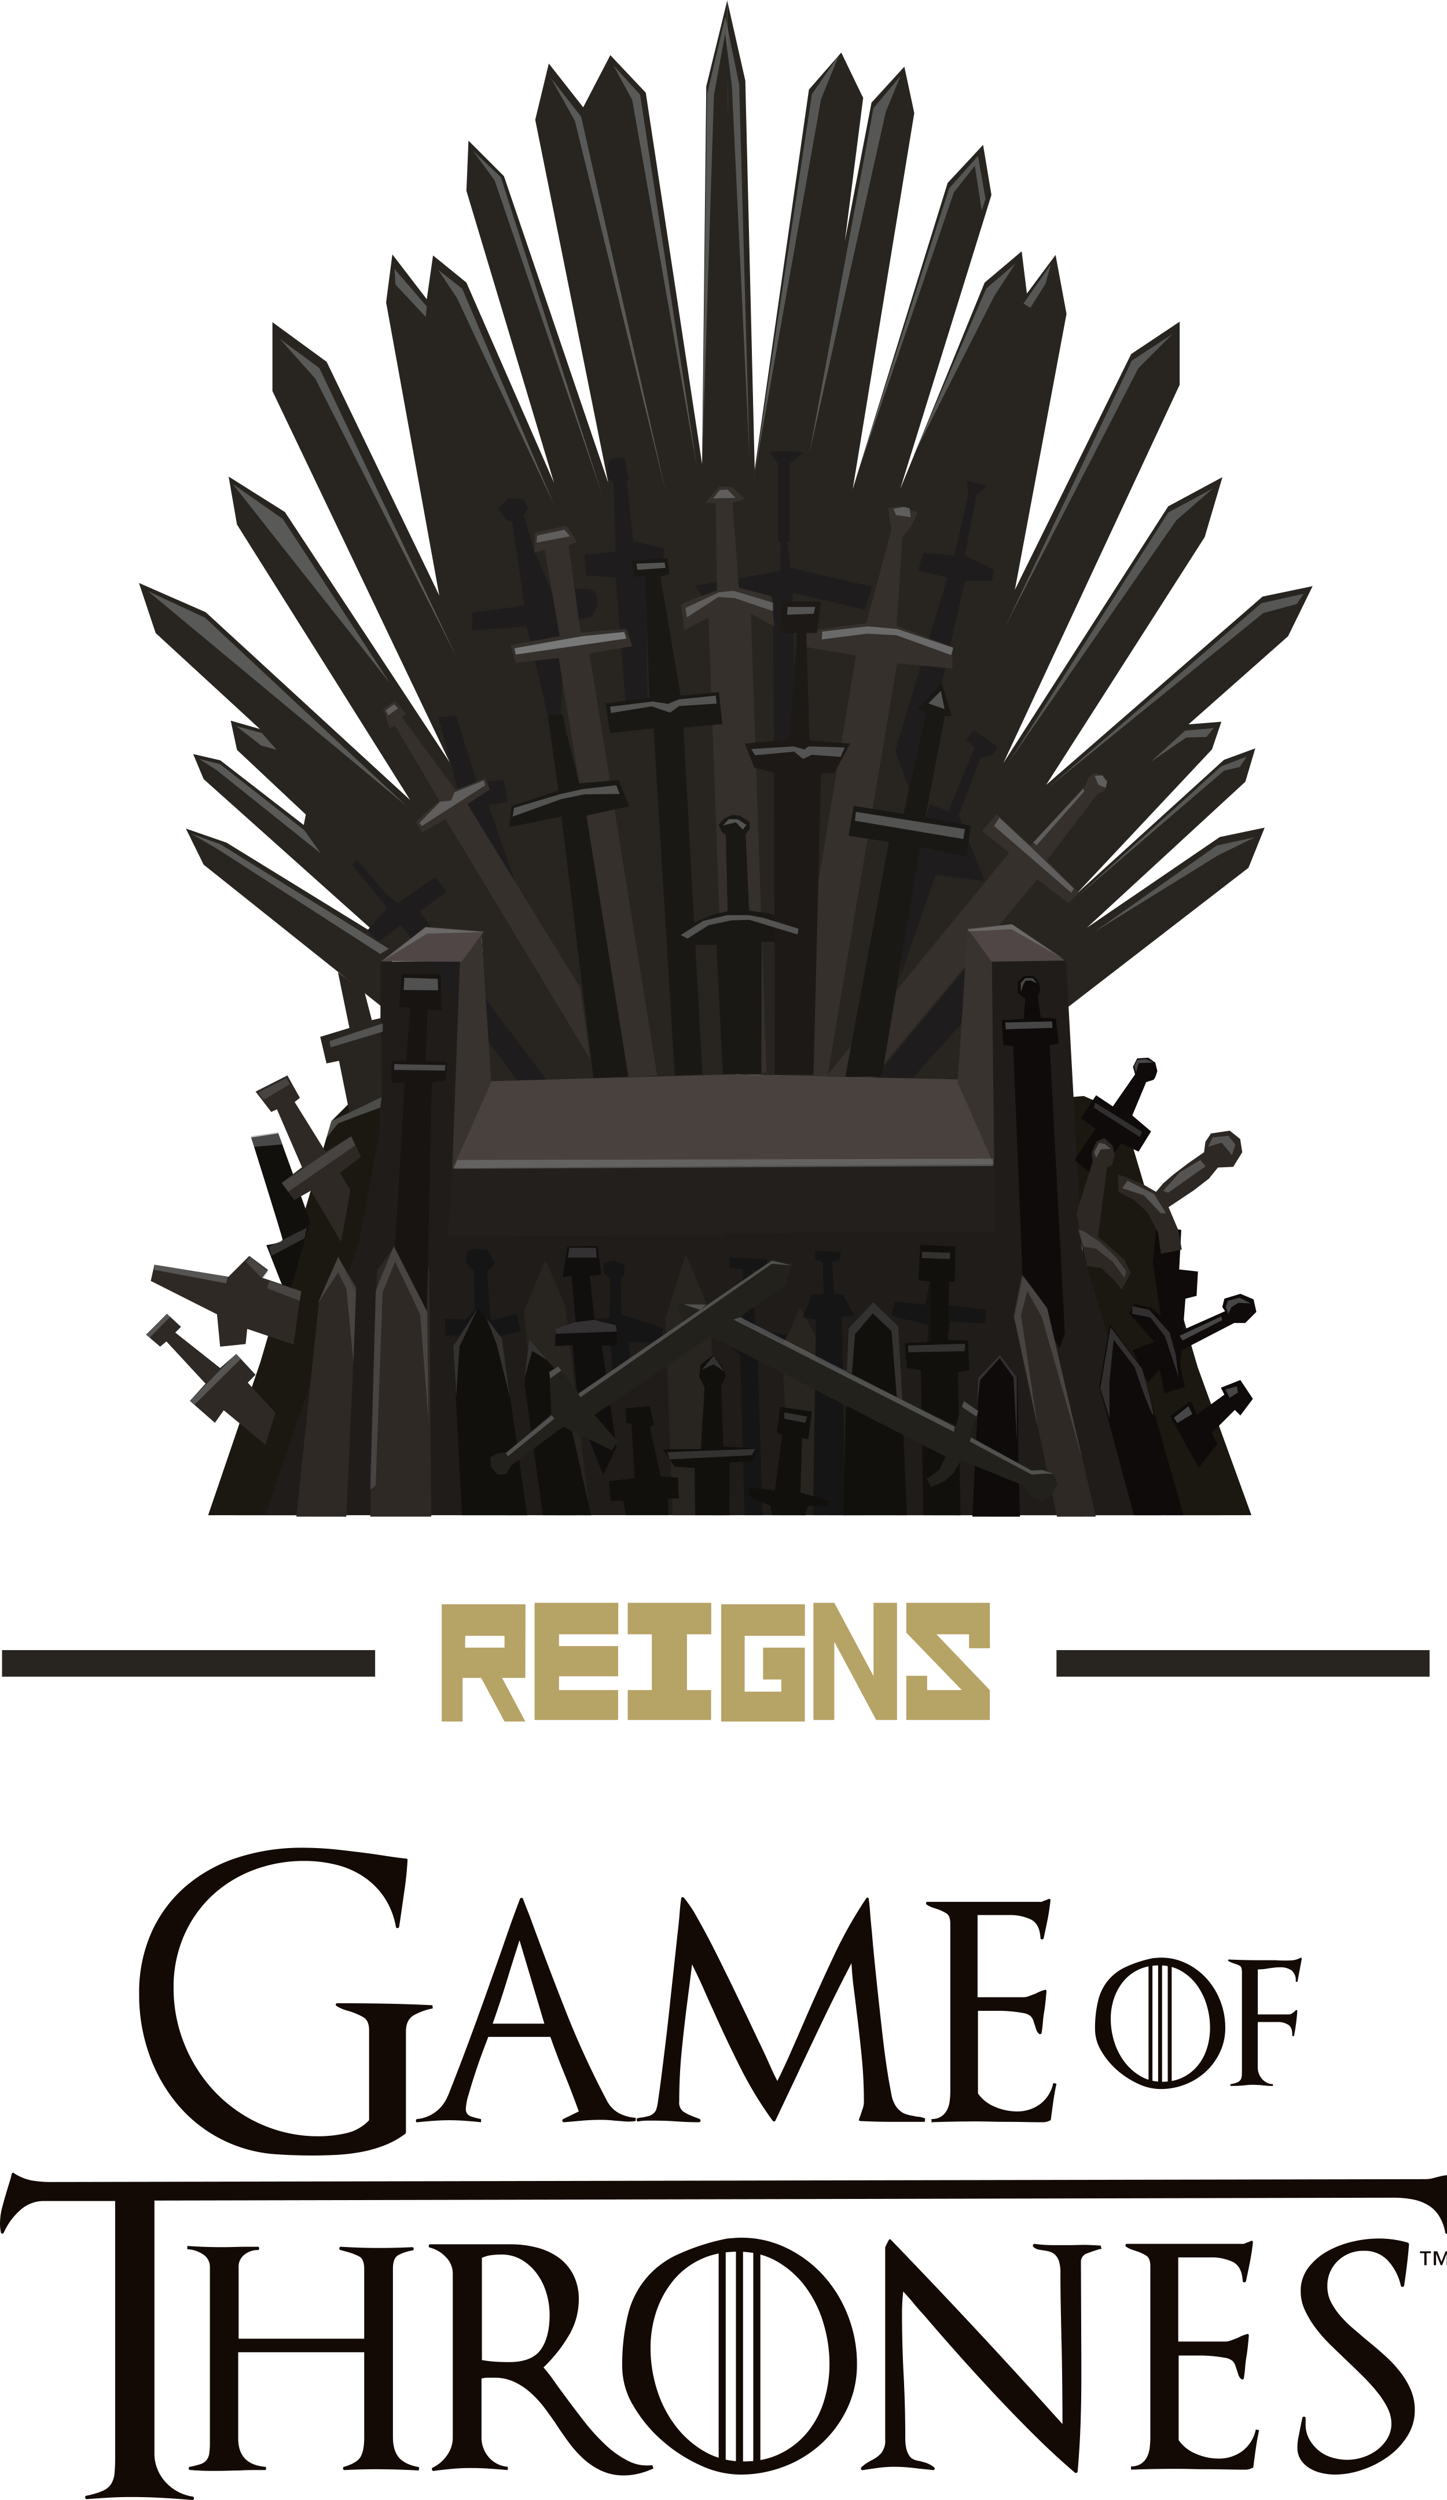 <?xml version="1.0" encoding="utf-8"?>
<svg xmlns="http://www.w3.org/2000/svg" xmlns:cc="http://creativecommons.org/ns#" xmlns:dc="http://purl.org/dc/elements/1.1/" xmlns:rdf="http://www.w3.org/1999/02/22-rdf-syntax-ns#" xmlns:svg="http://www.w3.org/2000/svg" version="1.1" viewBox="0 0 240 414.535" height="414.535" width="240" data-name="Calque 1" id="Calque_1">
  
  <defs id="defs385"/>
  <polygon transform="matrix(0.526,0,0,0.526,-19.536,-23.843)" id="polygon4" style="fill:#282520" points="184.21,134.399 173.687,125.849 171.714,139.661 160.862,125.521 158.889,140.647 175.66,233.05 140.146,159.391 123.046,146.895 123.046,168.598 178.948,285.663 126.992,206.743 109.235,195.562 111.866,210.689 166.453,297.501 102.001,238.311 80.956,229.104 86.217,244.888 119.1,275.14 109.893,272.51 111.866,281.717 133.569,302.105 132.911,305.393 106.605,285.006 98.055,283.033 101.343,290.925 157.245,340.907 108.58,310.962 95.755,306.522 101.343,317.889 158.232,363.268 161.191,346.169 173.793,338.154 188.92,339.305 191.55,386.328 269.378,384.314 266.418,45.614 259.842,72.578 258.526,191.616 240.769,74.551 229.589,62.713 221.039,79.155 210.188,65.344 205.913,83.101 228.931,197.535 196.048,100.858 184.867,89.678 184.21,105.462 211.832,197.535"/>
  <polygon transform="matrix(0.526,0,0,0.526,-19.536,-23.843)" id="polygon6" style="fill:#282520" points="349.763,106.782 320.99,199.513 347.626,134.404 359.3,124.539 360.944,137.857 369.987,125.69 373.439,144.269 357.162,231.246 393.827,156.929 409.118,146.735 409.118,166.63 353.545,285.832 405.501,204.939 422.6,195.732 417.01,214.64 367.027,292.738 435.26,233.383 451.044,230.095 443.317,245.879 411.913,273.665 422.271,272.843 419.312,281.557 376.399,327.266 423.094,284.846 432.959,281.229 429.835,291.751 379.852,337.788 421.778,309.18 435.918,306.22 430.821,318.88 373.728,362.939 372.793,348.238 356.011,336.802 342.529,337.953 340.077,385.958 268.556,383.985 266.404,45.29 272.158,70.774 275.118,193.265 292.217,73.569 302.411,61.896 309.317,76.2 303.562,121.25 311.947,77.68 322.306,66.335 325.43,80.968 306.028,199.513 335.952,103 347.133,90.998"/>
  <polygon transform="matrix(0.526,0,0,0.526,-19.536,-23.843)" id="polygon8" style="fill:#1a1810" points="141.654,398.707 148.231,392.131 155.246,389.062 160.508,389.938 141.68,522.969 120.912,522.98 102.775,522.969 119.294,474.559 132.009,431.152"/>
  <polygon transform="matrix(0.526,0,0,0.526,-19.536,-23.843)" id="polygon10" style="fill:#1a1810" points="392.446,400.461 385.869,393.884 378.854,390.815 370.272,391.59 392.797,522.959 414.336,522.986 431.737,522.959 414.806,476.312 402.092,432.906"/>
  <polygon transform="matrix(0.526,0,0,0.526,-19.536,-23.843)" id="polygon12" style="fill:#1f1c1a" points="179.277,432.324 266.747,432.324 265.682,522.959 120.727,522.969 150.34,436.927 156.916,401.413 157.187,348.512 182.894,348.142"/>
  <path id="path14" style="fill:#221f1d;stroke-width:0.526" d="m 75.133,193.598 c 1.154,0 89.932,-0.671 89.932,-0.671 l 1.704,11.75 -92.559,0.346 z"/>
  <polygon transform="matrix(0.526,0,0,0.526,-19.536,-23.843)" id="polygon16" style="fill:#4f4645" points="350.854,348.578 372.957,348.293 357.431,338.055 343.4,338.713"/>
  <polygon transform="matrix(0.526,0,0,0.526,-19.536,-23.843)" id="polygon18" style="fill:#38332f" points="351.621,414.893 350.854,348.578 343.4,338.713 340.112,386.613"/>
  <polygon transform="matrix(0.526,0,0,0.526,-19.536,-23.843)" id="polygon20" style="fill:#1f1c1d" points="204.964,392.171 163.531,336.926 156.625,342.188 153.008,338.571 159.256,331.665 148.076,317.854 149.72,316.21 158.927,327.061 162.544,330.021 174.382,321.8 178,326.404 169.45,332.652 213.843,391.513"/>
  <polygon transform="matrix(0.526,0,0,0.526,-19.536,-23.843)" id="polygon22" style="fill:#1f1c1d" points="187.536,291.876 180.959,270.831 175.369,271.488 182.603,298.782 180.63,307.331 208.581,349.093 191.153,299.11 197.401,298.124 196.085,291.218"/>
  <polygon transform="matrix(0.526,0,0,0.526,-19.536,-23.843)" id="polygon24" style="fill:#1f1c1d" points="330.25,298.782 336.169,301.083 344.39,281.025 341.759,278.394 344.061,275.434 351.624,280.696 350.309,283.326 346.363,284.313 339.457,302.399 347.678,323.115 332.223,321.142 320.714,354.026 325.646,315.552"/>
  <polygon transform="matrix(0.526,0,0,0.526,-19.536,-23.843)" id="polygon26" style="fill:#1f1c1d" points="346.363,361.26 341.102,351.066 306.574,392.828 318.741,392.171"/>
  <polygon transform="matrix(0.526,0,0,0.526,-19.536,-23.843)" id="polygon28" style="fill:#1f1c1d" points="329.921,279.38 341.43,228.411 349.98,228.411 350.638,224.794 341.43,220.519 341.453,220.203 345.048,201.447 348.336,198.487 341.924,196.843 342.501,200.306 341.779,204.246 338.021,220.446 328.277,219.532 326.633,225.123 335.84,227.424 319.399,282.011 324.66,296.48"/>
  <path id="path30" style="fill:#1f1c1d;stroke-width:0.526" d="m 144.63,97.27 -13.503,-3.116 -0.549,-4.328 h 0.375 v -12.897 a 24.004,24.004 0 0 0 2.164,-1.818 c 0.346,-0.433 -5.54,-0.26 -5.54,-0.26 l 1.471,2.164 v 12.811 h 0.412 l -0.066,4.847 -14.022,2.424 1.731,2.943 11.079,-1.212 0.173,27.699 3.809,0.866 -0.692,-29.083 11.945,2.77 z"/>
  <polygon transform="matrix(0.526,0,0,0.526,-19.536,-23.843)" id="polygon32" style="fill:#1f1c1d" points="231.271,227.424 222.063,226.767 221.406,220.19 231.271,219.204 230.284,189.937 233.901,189.608 236.861,215.915 246.726,218.217 245.411,227.424 240.807,228.74 241.465,270.502 234.888,273.461"/>
  <path id="path34" style="fill:#1f1c1d;stroke-width:0.526" d="m 102.217,80.391 -1.385,-1.125 -0.087,-1.645 c 0,0 0.26,-1.472 0.519,-1.472 0.26,0 2.337,-0.173 2.337,-0.173 l 0.692,3.722 z"/>
  <path id="path36" style="fill:#1f1c1d;stroke-width:0.526" d="m 90.791,118.736 c 0,-0.692 -3.462,-14.888 -3.462,-14.888 l -9.002,0.692 v -2.943 l 8.656,-1.212 -2.597,-17.658 1.731,0.173 2.424,8.136 3.116,7.444 c 0,0 6.752,-2.077 7.271,0.173 a 4.021,4.021 0 0 1 -0.866,3.635 l -4.501,0.866 -0.519,15.407 z"/>
  <polygon transform="matrix(0.526,0,0,0.526,-19.536,-23.843)" id="polygon38" style="fill:#1f1c1d" points="199.045,209.667 202.004,208.516 203.649,205.557 202.498,202.762 197.401,202.433 194.277,205.557 196.743,209.339"/>
  <polygon transform="matrix(0.526,0,0,0.526,-19.536,-23.843)" id="polygon40" style="fill:#35302c" points="346.818,307.257 355.368,314.162 297.822,384.423 312.291,385.081 364.247,322.493 374.112,330.056 377.4,326.768 367.206,316.574 382.99,295.857 385.511,294.432 385.95,292.349 384.854,289.828 382.661,289.061 380.688,289.938 379.483,292.788 362.055,311.86 351.422,301.995"/>
  <polygon transform="matrix(0.526,0,0,0.526,-19.536,-23.843)" id="polygon42" style="fill:#35302c" points="310.318,241.764 318.21,212.497 317.223,205.427 321.005,204.934 326.431,206.907 324.458,211.182 321.663,214.635 319.854,242.586 337.447,249.327 337.447,256.068 320.018,254.424 297.987,385.081 284.998,384.642 307.029,251.958 289.601,248.998 289.437,244.559"/>
  <path id="path44" style="fill:#35302c;stroke-width:0.526" d="m 127.126,177.873 -2.597,-76.084 3.895,2.077 -0.519,-5.02 -5.367,-1.385 -1.039,-14.109 2.077,-0.606 -2.164,-1.991 -2.077,-0.087 -2.337,2.683 1.731,0.087 0.173,14.455 c 0,0 -5.799,2.077 -5.886,2.337 -0.087,0.26 0.519,4.241 0.519,4.241 l 3.982,-2.077 2.77,75.652 z"/>
  <polygon transform="matrix(0.526,0,0,0.526,-19.536,-23.843)" id="polygon46" style="fill:#35302c" points="199.665,254.259 213.312,252.78 235.121,384.848 244.328,384.355 223.012,251.3 236.494,248.998 234.686,243.572 220.217,244.723 216.435,217.266 219.066,216.115 215.778,211.018 205.748,213.32 205.584,219.567 208.872,218.581 213.64,245.874 198.185,248.669"/>
  <polygon transform="matrix(0.526,0,0,0.526,-19.536,-23.843)" id="polygon48" style="fill:#35302c" points="170.234,307.695 177.633,303.585 223.283,379.258 220.053,356.692 184.538,298.817 191.608,294.213 190.129,290.596 180.757,294.377 163.822,271.359 165.137,270.372 161.684,266.262 157.903,268.728 160.04,274.812 161.684,273.99 175.66,297.666 168.261,304.407"/>
  <polygon transform="matrix(0.526,0,0,0.526,-19.536,-23.843)" id="polygon50" style="fill:#1a1815" points="264.809,307.693 266.015,308.57 266.563,332.575 261.74,333.671 255.711,336.301 252.313,338.932 251.984,343.207 263.055,343.207 265.045,384.026 277.212,383.862 277.305,342.22 287.498,342.22 288.156,337.946 280.483,333.451 273.359,332.355 272.262,308.241 273.468,306.706 273.578,304.514 270.399,302.431 267.988,302.212 265.357,303.418 263.713,305.391"/>
  <polygon transform="matrix(0.526,0,0,0.526,-19.536,-23.843)" id="polygon52" style="fill:#1a1815" points="327.287,312.296 315.23,384.64 303.683,384.848 317.422,310.762 304.707,308.789 306.352,299.362 322.026,301.883 329.26,269.767 326.411,269 334.083,260.56 337.262,271.082 335.07,271.082 328.932,302.979 343.291,305.61 341.975,315.366"/>
  <polygon transform="matrix(0.526,0,0,0.526,-19.536,-23.843)" id="polygon54" style="fill:#1a1815" points="229.404,276.453 243.215,274.919 249.918,384.355 258.633,384.026 252.642,274.7 264.918,273.604 263.822,263.519 251.765,264.615 245.408,227.128 248.258,226.251 247.6,221.209 236.419,222.086 237.077,227.128 240.585,226.909 241.9,265.273 228.089,267.027"/>
  <polygon transform="matrix(0.526,0,0,0.526,-19.536,-23.843)" id="polygon56" style="fill:#1a1815" points="235.285,384.684 222.06,302.431 235.543,299.472 232.254,291.251 219.758,292.238 215.812,276.453 214.497,270.534 209.893,270.863 213.182,294.539 198.384,299.472 197.727,306.049 214.168,302.76 224.269,385.177"/>
  <polygon transform="matrix(0.526,0,0,0.526,-19.536,-23.843)" id="polygon58" style="fill:#1c1917" points="274.97,287.286 281.218,288.93 281.487,384.026 293.653,384.191 296.016,289.259 300.291,288.93 305.223,279.722 292.399,278.736 291.412,244.866 294.701,244.866 296.016,235.001 283.52,235.001 283.191,244.866 288.453,244.866 286.151,278.407 272.011,279.722"/>
  <polygon transform="matrix(0.526,0,0,0.526,-19.536,-23.843)" id="polygon60" style="fill:#48413e" points="268.72,383.985 191.715,386.164 180.041,413.457 350.651,412.361 340.406,385.629"/>
  <polygon transform="matrix(0.526,0,0,0.526,-19.536,-23.843)" id="polygon62" style="fill:#221f1d" points="350.597,413.293 352.244,433.31 266.453,434.623 266.782,413.249"/>
  <polygon transform="matrix(0.526,0,0,0.526,-19.536,-23.843)" id="polygon64" style="fill:#4f4645" points="349.868,348.578 373.177,348.293 356.19,336.633 342.16,338.058"/>
  <polygon transform="matrix(0.526,0,0,0.526,-19.536,-23.843)" id="polygon66" style="fill:#1f1c1a" points="349.884,348.457 373.286,348.129 378.257,438.785 403.183,522.986 265.467,522.967 265.702,434.174 350.871,433.461"/>
  <polygon transform="matrix(0.526,0,0,0.526,-19.536,-23.843)" id="polygon68" style="fill:#38332f" points="350.542,412.471 349.868,348.578 342.27,338.167 339.126,386.613"/>
  <polygon transform="matrix(0.526,0,0,0.526,-19.536,-23.843)" id="polygon70" style="fill:#38332f" points="182.178,348.512 179.712,414.279 192.043,386.493 188.92,339.305"/>
  <polygon transform="matrix(0.526,0,0,0.526,-19.536,-23.843)" id="polygon72" style="fill:#4f4645" points="189.742,338.976 182.672,348.512 157.351,348.348 171.327,337.496"/>
  <polygon transform="matrix(0.526,0,0,0.526,-19.536,-23.843)" id="polygon74" style="fill:#282520" points="215.391,457.028 223.129,522.959 208.413,522.969 202.402,458.507 209.143,442.559"/>
  <polygon transform="matrix(0.526,0,0,0.526,-19.536,-23.843)" id="polygon76" style="fill:#282520" points="260.77,458.343 265.23,522.98 249.24,522.98 246.959,461.138 253.371,440.586"/>
  <polygon transform="matrix(0.526,0,0,0.526,-19.536,-23.843)" id="polygon78" style="fill:#282520" points="299.079,520 295.462,468.701 289.379,457.521 283.624,470.51 286.584,520.164"/>
  <polygon transform="matrix(0.526,0,0,0.526,-19.536,-23.843)" id="polygon80" style="fill:#151515" points="319.357,455.548 328.784,456.644 330.538,448.533 334.922,451.163 335.58,456.644 348.076,458.179 347.637,462.563 336.895,461.905 334.703,473.086 329.222,472.647 329.88,463.001 318.261,460.152"/>
  <polygon transform="matrix(0.526,0,0,0.526,-19.536,-23.843)" id="polygon82" style="fill:#151515" points="200.179,459.544 201.275,465.025 191.41,467.217 185.272,466.34 177.599,466.34 177.38,461.079 183.957,461.298 186.807,458.229 186.587,446.172 183.957,443.102 184.614,439.595 187.464,438.937 190.972,439.376 193.164,443.541 190.753,446.172 191.849,461.517"/>
  <polygon transform="matrix(0.526,0,0,0.526,-19.536,-23.843)" id="polygon84" style="fill:#151515" points="235.255,468.313 236.789,482.563 230.87,483.878 229.774,470.067 229.117,466.998 224.074,467.217 223.417,461.298 229.336,460.86 229.555,448.583 227.582,446.391 227.582,443.541 230.651,442.664 233.94,444.199 234.159,446.829 232.843,448.583 233.063,459.763 241.612,462.394 246.216,464.148 245.339,468.752"/>
  <polygon transform="matrix(0.526,0,0,0.526,-19.536,-23.843)" id="polygon86" style="fill:#151515" points="283.265,471.163 276.03,472.698 277.592,522.969 271.93,522.969 270.55,472.478 264.85,467.655 264.85,465.025 271.427,465.463 271.427,445.514 267.042,444.856 267.261,441.787 279.1,442.226 278.88,445.952 274.277,445.733 275.373,464.586 285.238,466.121"/>
  <polygon transform="matrix(0.526,0,0,0.526,-19.536,-23.843)" id="polygon88" style="fill:#151515" points="306.502,459.983 302.556,460.421 303.683,522.98 293.51,522.969 294.445,461.298 290.28,460.64 293.13,453.406 296.857,453.187 296.637,443.102 294.226,442.445 294.226,439.595 302.337,440.033 301.68,442.664 299.487,443.102 300.145,453.187 302.995,453.406"/>
  <path id="path90" style="fill:#12100d;stroke-width:0.526" d="m 47.203,214.153 -3.03,-7.704 c 0,0 2.77,-0.346 2.683,-0.952 -0.087,-0.606 -5.193,-16.879 -5.193,-16.879 l 4.501,-0.692 5.28,14.628 -3.376,11.772 z"/>
  <path id="path92" style="fill:#2e2925;stroke-width:0.526" d="m 49.155,251.475 3.761,-35.764 3.203,-7.357 c 0,0 2.683,5.453 2.856,6.059 0.173,0.606 -1.537,37.073 -1.537,37.073 z"/>
  <path id="path94" style="fill:#2e2925;stroke-width:0.526" d="m 61.408,251.475 c 0,0 0.942,-40.697 1.202,-40.957 0.26,-0.26 4.241,-5.799 4.241,-5.799 l 4.328,5.713 0.351,41.044 z"/>
  <polygon transform="matrix(0.526,0,0,0.526,-19.536,-23.843)" id="polygon96" style="fill:#12100d" points="180.042,469.505 182.805,522.98 203.368,522.99 195.333,467.203 187.77,457.502"/>
  <polygon transform="matrix(0.526,0,0,0.526,-19.536,-23.843)" id="polygon98" style="fill:#12100d" points="213.419,478.383 223.54,522.99 208.331,522.969 202.567,481.836 203.883,467.532"/>
  <polygon transform="matrix(0.526,0,0,0.526,-19.536,-23.843)" id="polygon100" style="fill:#12100d" points="229.696,518.501 233.642,518.337 234.515,522.969 247.863,522.969 247.782,517.679 251.235,517.679 250.906,511.102 245.48,510.774 242.028,495.154 243.343,494.332 242.028,488.577 234.464,489.235 234.629,493.839 236.273,494.167 237.26,511.267 229.203,512.253"/>
  <polygon transform="matrix(0.526,0,0,0.526,-19.536,-23.843)" id="polygon102" style="fill:#12100d" points="275.24,501.813 275.24,504.115 274.418,505.923 267.184,506.417 267.182,522.98 256.341,522.969 256.168,508.061 249.92,507.732 246.138,502.142 258.141,502.142 259.292,482.74 257.647,479.288 257.976,475.506 261.922,472.547 265.375,476.657 266.033,479.288 264.553,482.247 265.211,501.32"/>
  <polygon transform="matrix(0.526,0,0,0.526,-19.536,-23.843)" id="polygon104" style="fill:#12100d" points="298.094,520.063 291.846,520.063 291.074,522.99 280.634,522.969 280.008,519.899 273.431,517.104 273.431,514.309 281.488,515.131 283.79,497.702 282.146,496.88 283.132,488.824 293.161,490.304 292.011,499.018 290.038,498.689 289.544,515.788 298.752,518.583"/>
  <polygon transform="matrix(0.526,0,0,0.526,-19.536,-23.843)" id="polygon106" style="fill:#12100d" points="342.816,477.232 339.198,477.89 340.019,522.99 328.284,522.969 327.525,477.232 323.085,476.575 322.428,468.683 330.484,468.354 330.649,449.282 326.703,448.953 327.36,437.772 338.376,438.266 338.212,449.446 336.403,449.446 336.074,467.696 342.322,467.861"/>
  <polygon transform="matrix(0.526,0,0,0.526,-19.536,-23.843)" id="polygon108" style="fill:#0e0b0a" points="383.755,482.329 394.688,522.969 410.349,522.969 396.909,475.917 387.044,462.928"/>
  <polygon transform="matrix(0.526,0,0,0.526,-19.536,-23.843)" id="polygon110" style="fill:#171412" points="177.686,385.871 173.301,386.529 171.767,458.653 161.682,438.704 164.751,386.748 160.586,386.529 160.586,379.733 165.19,379.733 166.505,363.072 162.998,362.634 163.875,352.33 176.151,352.549 176.37,363.949 171.986,363.51 171.328,379.733 178.124,380.171"/>
  <polygon transform="matrix(0.526,0,0,0.526,-19.536,-23.843)" id="polygon112" style="fill:#12100d" points="304.506,464.079 303.066,522.99 323.136,522.98 320.455,463.421 312.563,455.858"/>
  <polygon transform="matrix(0.526,0,0,0.526,-19.536,-23.843)" id="polygon114" style="fill:#110e0e" points="212.433,464.079 212.104,469.669 217.694,469.34 219.667,491.044 227.395,510.28 231.505,501.566 226.901,469.505 231.669,469.505 231.505,462.928 224.599,461.448 223.12,447.473 226.737,447.144 225.586,438.101 216.05,438.266 214.57,447.966 217.365,447.473 218.68,462.27"/>
  <path id="path116" style="fill:#0e0b0a;stroke-width:0.526" d="m 168.903,242.631 c 0,-0.433 -0.087,-14.195 -0.087,-14.195 l -2.856,-3.722 -3.549,3.809 -1.137,22.953 7.904,0.006 z"/>
  <polygon transform="matrix(0.526,0,0,0.526,-19.536,-23.843)" id="polygon118" style="fill:#0e0b0a" points="360.408,360.167 359.915,366.58 353.009,366.908 353.503,374.8 356.627,375.129 359.751,451.419 371.26,470.327 372.904,465.723 368.136,374.8 370.931,374.307 370.109,366.415 365.341,366.086 364.354,359.51 365.176,357.372 364.683,354.906 363.203,353.097 360.079,352.933 358.106,354.906 358.106,358.359"/>
  <polygon transform="matrix(0.526,0,0,0.526,-19.536,-23.843)" id="polygon120" style="fill:#0e0b0a" points="415.104,507.979 421.023,500.525 419.27,497.017 426.504,489.783 428.258,491.537 432.204,486.275 428.258,480.356 422.12,482.768 423.216,484.96 414.447,491.318 412.693,486.933 406.116,491.756"/>
  <polygon transform="matrix(0.526,0,0,0.526,-19.536,-23.843)" id="polygon122" style="fill:#0e0b0a" points="409.461,464.864 407.651,465.668 404.801,461.503 400.197,457.557 394.936,456.461 393.182,459.311 401.074,468.299 394.278,470.93 399.101,481.014 402.828,477.068 404.362,484.522 410.72,482.549 408.528,471.587 426.285,462.38 429.792,462.38 433.3,458.873 432.423,454.926 428.258,453.173 423.216,454.707 422.558,457.338 423.435,458.653"/>
  <polygon transform="matrix(0.526,0,0,0.526,-19.536,-23.843)" id="polygon124" style="fill:#0e0b0a" points="401.732,432.127 409.624,433.004 408.966,445.5 414.885,446.158 414.447,453.83 410.939,454.707 409.405,474.437 404.582,469.395 400.636,443.308"/>
  <path id="path126" style="fill:#0e0b0a;stroke-width:0.526" d="m 178.222,192.341 3.462,-5.193 -2.424,-1.731 2.539,-3.809 2.77,1.847 3.693,-5.309 -0.346,-1.27 0.692,-1.385 1.847,-0.115 1.154,0.808 0.346,1.385 c 0,0 -0.346,1.385 -0.692,1.5 -0.346,0.115 -1.154,0.346 -1.154,0.346 l -2.308,5.54 3.116,2.654 -2.077,3.347 -2.885,-1.385 -4.039,5.771 z"/>
  <polygon transform="matrix(0.526,0,0,0.526,-19.536,-23.843)" id="polygon128" style="fill:#282520" points="143.706,351.782 147.323,369.375 138.116,372.17 140.089,380.555 144.035,379.733 147.323,396.01 157.517,391.078 157.188,366.251 154.393,366.908 152.091,358.03"/>
  <polygon transform="matrix(0.526,0,0,0.526,-19.536,-23.843)" id="polygon130" style="fill:#2e2925" points="147.981,403.573 150.94,409.986 144.364,415.083 147.652,420.508 144.693,436.786 135.156,420.673 129.895,423.632 125.949,418.207 132.361,413.274 124.469,395.024 122.661,395.846 117.728,389.434 127.758,384.337 131.704,391.407 130.059,392.722 139.76,408.342"/>
  <polygon transform="matrix(0.526,0,0,0.526,-19.536,-23.843)" id="polygon132" style="fill:#2e2925" points="119.866,448.131 121.674,445.664 115.755,441.225 109.178,447.802 85.831,444.02 84.68,449.117 105.561,459.64 106.548,469.834 114.604,469.012 115.097,464.243 129.731,469.176 132.032,452.241"/>
  <polygon transform="matrix(0.526,0,0,0.526,-19.536,-23.843)" id="polygon134" style="fill:#2e2925" points="117.728,478.712 115.262,481.178 123.976,490.715 120.852,500.744 107.699,489.893 104.904,493.839 97.012,486.933 101.944,481.507 89.613,468.19 87.64,469.834 83.2,466.052 89.777,459.475 94.216,463.586 92.408,465.394 106.548,476.575 111.645,472.136"/>
  <path id="path136" style="fill:#2d2823;stroke-width:0.526" d="m 180.269,209.933 2.424,0.346 2.077,1.962 1.27,1.616 1.5,-2.77 -1.039,-2.193 -3.001,-2.654 -1.385,-1.154 1.5,-11.541 0.808,-0.346 0.462,-1.731 -0.346,-1.5 -1.385,-1.27 -1.27,0.577 c 0,0 -0.923,1.847 -0.808,2.193 a 6.214,6.214 0 0 1 0.115,1.27 l -2.654,8.425 z"/>
  <polygon transform="matrix(0.526,0,0,0.526,-19.536,-23.843)" id="polygon138" style="fill:#2d2823" points="428.2,404.381 424.912,401.75 418.993,402.627 417.239,405.258 416.8,408.546 411.758,412.054 407.155,415.561 403.866,418.411 401.674,421.042 397.509,418.63 393.344,416.877 389.617,415.561 389.836,421.042 394.878,423.673 399.043,427.619 402.332,433.976 403.209,440.553 409.785,439.237 408.689,433.099 405.62,425.865 413.512,420.603 418.335,416.877 421.185,413.369 426.008,413.15 428.858,408.546"/>
  <path id="path140" style="fill:#2e2925;stroke-width:0.526" d="m 181.745,251.475 -7.995,-34.465 c 0,0 -4.068,-5.713 -4.068,-5.367 0,0.346 -1.386,6.848 -1.386,6.848 l 7.011,32.995 z"/>
  <polygon transform="matrix(0.526,0,0,0.526,-19.536,-23.843)" id="polygon142" style="fill:#23211c" points="214.733,495.063 230.079,502.516 231.833,499.667 224.598,491.336 284.665,450.78 287.077,443.545 280.719,442.449 219.556,484.54 213.199,475.99 210.349,477.744 211.006,491.117 196.757,503.174 194.126,503.393 191.715,504.709 191.934,507.778 194.126,510.189 196.757,509.97 198.291,507.339"/>
  <polygon transform="matrix(0.526,0,0,0.526,-19.536,-23.843)" id="polygon144" style="fill:#23211c" points="370.601,513.039 369.285,509.751 365.778,508.436 362.49,508.874 342.979,498.132 345.609,490.021 341.006,486.732 339.69,490.678 338.594,494.844 260.551,457.137 250.905,456.26 252.22,461.96 335.306,504.489 333.333,508.655 329.387,511.505 330.702,514.135 335.087,512.162 337.937,509.532 340.129,505.586 360.078,513.697 362.051,517.204 365.559,518.52 368.847,516.766"/>
  <polygon transform="matrix(0.526,0,0,0.526,-19.536,-23.843)" id="polygon146" style="opacity:0.55;fill:#828485" points="159.735,344.402 106.607,311.455 97.482,308.167 105.84,313.044 157.023,346.046"/>
  <polygon transform="matrix(0.526,0,0,0.526,-19.536,-23.843)" id="polygon148" style="opacity:0.55;fill:#828485" points="133.16,307.098 106.525,286.217 99.948,284.573 105.401,288.053 138.285,314.36"/>
  <polygon transform="matrix(0.526,0,0,0.526,-19.536,-23.843)" id="polygon150" style="opacity:0.55;fill:#828485" points="119.514,280.353 124.337,281.668 119.733,276.407 111.622,274.214"/>
  <polygon transform="matrix(0.526,0,0,0.526,-19.536,-23.843)" id="polygon152" style="opacity:0.55;fill:#828485" points="165.468,299.535 101.757,240.016 83.835,231.713"/>
  <polygon transform="matrix(0.526,0,0,0.526,-19.536,-23.843)" id="polygon154" style="opacity:0.55;fill:#828485" points="160.207,260.814 126.337,208.941 110.498,197.87"/>
  <polygon transform="matrix(0.526,0,0,0.526,-19.536,-23.843)" id="polygon156" style="opacity:0.55;fill:#828485" points="137.846,161.342 181.253,252.758 136.531,164.63 125.351,152.135"/>
  <polygon transform="matrix(0.526,0,0,0.526,-19.536,-23.843)" id="polygon158" style="opacity:0.55;fill:#828485" points="170.182,305.7 169.414,304.714 175.991,298.028 179.389,297.699 180.485,295.068 189.693,291.341 190.131,292.876"/>
  <polygon transform="matrix(0.526,0,0,0.526,-19.536,-23.843)" id="polygon160" style="opacity:0.55;fill:#828485" points="159.549,270.844 162.619,268.652 161.413,267.336 158.782,269.2"/>
  <polygon transform="matrix(0.526,0,0,0.526,-19.536,-23.843)" id="polygon162" style="opacity:0.55;fill:#828485" points="232.551,295.616 221.37,295.726 214.026,297.26 198.79,302.741 199.229,300.001 213.917,295.616 220.822,294.082 231.455,292.876"/>
  <polygon transform="matrix(0.526,0,0,0.526,-19.536,-23.843)" id="polygon164" style="opacity:0.55;fill:#828485" points="251.185,265.802 262.804,264.596 263.132,267.117 251.294,267.884 248.444,269.967 242.635,267.994 229.81,270.077 229.482,268.104 242.964,266.459 247.787,267.227"/>
  <polygon transform="matrix(0.526,0,0,0.526,-19.536,-23.843)" id="polygon166" style="opacity:0.55;fill:#828485" points="206.463,214.175 215.123,212.311 216.876,214.394 206.354,216.367"/>
  <polygon transform="matrix(0.526,0,0,0.526,-19.536,-23.843)" id="polygon168" style="opacity:0.86;fill:#828485" points="214.574,246.949 220.932,245.852 233.976,244.537 234.633,246.62 199.777,251.662 199.338,249.689"/>
  <polygon transform="matrix(0.526,0,0,0.526,-19.536,-23.843)" id="polygon170" style="opacity:0.55;fill:#828485" points="238.141,224.971 247.019,224.314 246.691,222.67 237.812,222.998"/>
  <polygon transform="matrix(0.526,0,0,0.526,-19.536,-23.843)" id="polygon172" style="opacity:0.55;fill:#828485" points="285.493,236.645 294.207,236.645 293.714,238.783 285.329,239.111"/>
  <path id="path174" style="opacity:0.55;fill:#828485;stroke-width:0.526" d="m 124.617,124.196 7.011,-0.433 1.818,0.519 c 0,0 0.519,-0.519 0.779,-0.519 0.26,0 5.886,0.173 5.886,0.173 l -0.692,1.558 -4.761,-0.346 -1.471,0.692 -1.472,-1.212 -6.492,0.606 z"/>
  <polygon transform="matrix(0.526,0,0,0.526,-19.536,-23.843)" id="polygon176" style="opacity:0.55;fill:#828485" points="267.736,335.46 273.491,335.296 288.617,339.899 288.946,338.091 277.766,334.638 273.326,333.816 266.421,333.816 258.858,335.624 251.788,340.064 253.925,341.215 260.666,336.94"/>
  <polygon transform="matrix(0.526,0,0,0.526,-19.536,-23.843)" id="polygon178" style="opacity:0.55;fill:#828485" points="266.914,303.563 269.709,303.563 272.504,305.372 271.353,306.851 269.216,304.549 265.105,305.536"/>
  <polygon transform="matrix(0.526,0,0,0.526,-19.536,-23.843)" id="polygon180" style="opacity:0.55;fill:#828485" points="341.395,306.687 340.902,309.811 306.703,304.056 307.032,301.261"/>
  <polygon transform="matrix(0.526,0,0,0.526,-19.536,-23.843)" id="polygon182" style="opacity:0.55;fill:#828485" points="333.832,263.116 334.983,268.871 329.886,267.062"/>
  <polygon transform="matrix(0.526,0,0,0.526,-19.536,-23.843)" id="polygon184" style="opacity:0.55;fill:#828485" points="264.119,199.816 266.585,199.651 269.051,202.282 261.981,202.446"/>
  <polygon transform="matrix(0.526,0,0,0.526,-19.536,-23.843)" id="polygon186" style="opacity:0.55;fill:#828485" points="268.723,233.85 263.626,233.521 253.761,239.933 253.267,236.974 263.79,232.041 268.394,231.548 280.889,235.33 280.889,237.96"/>
  <path id="path188" style="opacity:0.7;fill:#828485;stroke-width:0.526" d="m 136.388,104.721 c 0.606,-0.087 7.531,-0.866 7.531,-0.866 l 4.847,0.433 9.348,3.116 -0.346,1.212 -9.089,-3.289 -4.847,-0.26 -7.531,0.952 z"/>
  <polygon transform="matrix(0.526,0,0,0.526,-19.536,-23.843)" id="polygon190" style="opacity:0.55;fill:#828485" points="324.296,208.365 319.692,207.708 318.87,205.735 322.323,205.077 323.967,205.57"/>
  <polygon transform="matrix(0.526,0,0,0.526,-19.536,-23.843)" id="polygon192" style="opacity:0.55;fill:#828485" points="374.936,326.746 350.602,305.7 352.247,303.07 361.947,312.113 375.758,325.43"/>
  <polygon transform="matrix(0.526,0,0,0.526,-19.536,-23.843)" id="polygon194" style="opacity:0.55;fill:#828485" points="385.788,293.698 383.486,292.711 382.335,289.916 384.801,289.752 386.281,291.725"/>
  <polygon transform="matrix(0.526,0,0,0.526,-19.536,-23.843)" id="polygon196" style="opacity:0.55;fill:#828485" points="171.716,141.941 171.387,145.229 161.851,135.035 161.522,130.103"/>
  <polygon transform="matrix(0.526,0,0,0.526,-19.536,-23.843)" id="polygon198" style="opacity:0.55;fill:#828485" points="182.897,136.35 211.834,204.419 181.253,139.31 175.333,130.431"/>
  <polygon transform="matrix(0.526,0,0,0.526,-19.536,-23.843)" id="polygon200" style="opacity:0.49;fill:#828485" points="181.356,410.991 180.205,413.786 350.274,412.901 350.274,410.599"/>
  <polygon transform="matrix(0.526,0,0,0.526,-19.536,-23.843)" id="polygon202" style="opacity:0.55;fill:#828485" points="220.384,82.093 247.019,200.144 218.411,83.408 210.848,69.926"/>
  <polygon transform="matrix(0.526,0,0,0.526,-19.536,-23.843)" id="polygon204" style="opacity:0.55;fill:#828485" points="238.985,75.168 256.885,192.581 236.497,76.831 230.578,65.98"/>
  <polygon transform="matrix(0.526,0,0,0.526,-19.536,-23.843)" id="polygon206" style="opacity:0.55;fill:#828485" points="193.091,102.152 226.961,201.131 195.064,101.165 186.207,92.761"/>
  <polygon transform="matrix(0.526,0,0,0.526,-19.536,-23.843)" id="polygon208" style="opacity:0.55;fill:#828485" points="356.302,336.72 342.162,338.365 342.71,338.913 356.083,338.255 372.634,347.682"/>
  <polygon transform="matrix(0.526,0,0,0.526,-19.536,-23.843)" id="polygon210" style="opacity:0.3;fill:#828485" points="143.76,441.572 149.459,451.218 148.582,474.894 146.39,451.657 143.76,446.395 137.183,456.48"/>
  <polygon transform="matrix(0.526,0,0,0.526,-19.536,-23.843)" id="polygon212" style="opacity:0.49;fill:#828485" points="220.159,485.801 280.5,443.71 286.748,444.203 280.5,442.723 219.501,484.65"/>
  <polygon transform="matrix(0.526,0,0,0.526,-19.536,-23.843)" id="polygon214" style="opacity:0.49;fill:#828485" points="211.116,491.391 211.938,492.542 197.305,504.38 196.647,503.393"/>
  <polygon transform="matrix(0.526,0,0,0.526,-19.536,-23.843)" id="polygon216" style="opacity:0.49;fill:#828485" points="213.13,476.059 214.158,477.374 210.623,479.882 210.376,477.826"/>
  <polygon transform="matrix(0.526,0,0,0.526,-19.536,-23.843)" id="polygon218" style="opacity:0.49;fill:#828485" points="259.783,456.589 257.92,458.233 252.659,456.48"/>
  <polygon transform="matrix(0.526,0,0,0.526,-19.536,-23.843)" id="polygon220" style="opacity:0.49;fill:#828485" points="338.156,495.063 337.937,496.707 268.443,461.303 270.525,460.535"/>
  <polygon transform="matrix(0.526,0,0,0.526,-19.536,-23.843)" id="polygon222" style="opacity:0.49;fill:#828485" points="345.609,490.13 345.061,491.884 340.458,488.815 341.115,487.061"/>
  <polygon transform="matrix(0.526,0,0,0.526,-19.536,-23.843)" id="polygon224" style="opacity:0.49;fill:#828485" points="362.38,508.874 343.308,498.461 342.979,499.776 362.49,510.189 366.545,509.86 369.45,509.915 365.888,508.764"/>
  <polygon transform="matrix(0.526,0,0,0.526,-19.536,-23.843)" id="polygon226" style="opacity:0.3;fill:#828485" points="225.037,438.668 225.283,441.764 216.158,441.764 216.706,438.668"/>
  <polygon transform="matrix(0.526,0,0,0.526,-19.536,-23.843)" id="polygon228" style="opacity:0.3;fill:#828485" points="231.586,465.084 231.38,463.07 224.352,461.385 218.679,462.125 212.376,464.152 212.472,465.783"/>
  <polygon transform="matrix(0.526,0,0,0.526,-19.536,-23.843)" id="polygon230" style="opacity:0.49;fill:#828485" points="108.93,447.738 108.437,449.876 85.665,445.601 85.912,443.956"/>
  <path id="path232" style="opacity:0.3;fill:#828485;stroke-width:0.526" d="m 40.797,209.229 2.77,2.856 c 0,0 1.125,-1.212 0.779,-1.385 -0.346,-0.173 -2.856,-2.337 -2.856,-2.337 z"/>
  <polygon transform="matrix(0.526,0,0,0.526,-19.536,-23.843)" id="polygon234" style="opacity:0.3;fill:#828485" points="132.196,452.424 131.702,455.383 121.344,451.437 122.084,449.136"/>
  <polygon transform="matrix(0.526,0,0,0.526,-19.536,-23.843)" id="polygon236" style="opacity:0.49;fill:#828485" points="83.281,466.071 89.776,459.412 90.762,460.48 84.35,466.975"/>
  <polygon transform="matrix(0.526,0,0,0.526,-19.536,-23.843)" id="polygon238" style="opacity:0.49;fill:#828485" points="111.561,472.072 113.123,473.634 98.408,488.185 97.092,486.869"/>
  <polygon transform="matrix(0.526,0,0,0.526,-19.536,-23.843)" id="polygon240" style="opacity:0.3;fill:#828485" points="133.84,432.365 133.182,435.653 122.659,441.244 122.002,438.284"/>
  <polyline transform="matrix(0.526,0,0,0.526,-19.536,-23.843)" id="polyline242" style="opacity:0.49;fill:#828485" points="116.192 403.51 124.742 402.249 126.277 406.058 117.288 406.853 116.74 405.072"/>
  <polygon transform="matrix(0.526,0,0,0.526,-19.536,-23.843)" id="polygon244" style="opacity:0.3;fill:#828485" points="127.455,385.177 128.441,387.15 120.22,392.083 118.576,389.699"/>
  <polygon transform="matrix(0.526,0,0,0.526,-19.536,-23.843)" id="polygon246" style="opacity:0.3;fill:#828485" points="147.843,403.51 149.185,406.36 128.003,421.02 125.975,418.225"/>
  <polygon transform="matrix(0.526,0,0,0.526,-19.536,-23.843)" id="polygon248" style="opacity:0.49;fill:#828485" points="157.05,394.467 157.461,391.151 146.281,396.549 141.54,398.714 140.17,403.921 143.705,399.482 150.61,396.823"/>
  <polygon transform="matrix(0.526,0,0,0.526,-19.536,-23.843)" id="polygon250" style="opacity:0.49;fill:#828485" points="157.845,367.913 157.845,370.544 141.403,375.477 141.074,373.504"/>
  <polygon transform="matrix(0.526,0,0,0.526,-19.536,-23.843)" id="polygon252" style="opacity:0.3;fill:#828485" points="182.014,469.852 180.986,485.636 180.082,469.606 187.769,457.768"/>
  <polygon transform="matrix(0.526,0,0,0.526,-19.536,-23.843)" id="polygon254" style="opacity:0.3;fill:#828485" points="195.373,467.222 197.921,485.76 193.688,468.866 190.523,460.891"/>
  <polygon transform="matrix(0.526,0,0,0.526,-19.536,-23.843)" id="polygon256" style="opacity:0.3;fill:#828485" points="203.964,467.55 209.718,474.127 204.95,471.168 202.648,479.388"/>
  <polygon transform="matrix(0.526,0,0,0.526,-19.536,-23.843)" id="polygon258" style="opacity:0.3;fill:#828485" points="275.239,502.078 274.252,504.051 248.274,505.366 247.617,503.065"/>
  <polygon transform="matrix(0.526,0,0,0.526,-19.536,-23.843)" id="polygon260" style="opacity:0.3;fill:#828485" points="265.702,477.744 262.085,475.442 258.468,477.087 260.813,474.315 262.085,472.812"/>
  <polygon transform="matrix(0.526,0,0,0.526,-19.536,-23.843)" id="polygon262" style="opacity:0.3;fill:#828485" points="291.68,491.884 291.023,493.857 284.446,492.542 284.446,490.569"/>
  <polygon transform="matrix(0.526,0,0,0.526,-19.536,-23.843)" id="polygon264" style="opacity:0.3;fill:#828485" points="346.185,480.375 352.35,473.469 356.708,479.553 357.776,499.776 357.776,479.388 352.515,472.483 345.692,479.635 345.281,488.185"/>
  <polygon transform="matrix(0.526,0,0,0.526,-19.536,-23.843)" id="polygon266" style="opacity:0.3;fill:#828485" points="172.259,493.008 169.628,459.686 161.736,443.025 157.79,452.671 155.598,513.615 153.844,514.93 155.598,452.232 161.297,438.202 171.82,458.809"/>
  <polygon transform="matrix(0.526,0,0,0.526,-19.536,-23.843)" id="polygon268" style="opacity:0.49;fill:#828485" points="411.87,488.596 413.13,491.062 408.362,493.912 407.321,492.213"/>
  <polygon transform="matrix(0.526,0,0,0.526,-19.536,-23.843)" id="polygon270" style="opacity:0.49;fill:#828485" points="427.489,484.321 427.16,482.348 423.543,483.334 424.859,485.965"/>
  <polygon transform="matrix(0.526,0,0,0.526,-19.536,-23.843)" id="polygon272" style="opacity:0.3;fill:#828485" points="397.236,402.112 396.579,403.756 382.11,394.549 382.439,392.905"/>
  <polygon transform="matrix(0.526,0,0,0.526,-19.536,-23.843)" id="polygon274" style="opacity:0.49;fill:#828485" points="368.902,367.311 369.011,369.338 354.269,369.777 354.159,367.639"/>
  <polygon transform="matrix(0.526,0,0,0.526,-19.536,-23.843)" id="polygon276" style="opacity:0.49;fill:#828485" points="397.894,422.171 403.155,427.761 404.8,427.761 401.016,421.699 392.686,417.534 390.989,419.869"/>
  <polygon transform="matrix(0.526,0,0,0.526,-19.536,-23.843)" id="polygon278" style="opacity:0.49;fill:#828485" points="415.651,410.991 409.074,414.937 403.923,420.746 405.512,421.294 417.295,412.964"/>
  <polygon transform="matrix(0.526,0,0,0.526,-19.536,-23.843)" id="polygon280" style="opacity:0.49;fill:#828485" points="422.337,405.51 425.626,409.456 426.666,406.135 424.475,403.373 419.542,403.866 418.063,406.826"/>
  <polygon transform="matrix(0.526,0,0,0.526,-19.536,-23.843)" id="polygon282" style="opacity:0.3;fill:#828485" points="341.499,468.921 341.28,471.277 323.523,471.606 323.468,469.469"/>
  <polygon transform="matrix(0.526,0,0,0.526,-19.536,-23.843)" id="polygon284" style="opacity:0.3;fill:#828485" points="336.731,440.257 336.731,442.23 327.852,441.901 327.852,439.928"/>
  <polygon transform="matrix(0.526,0,0,0.526,-19.536,-23.843)" id="polygon286" style="opacity:0.3;fill:#828485" points="318.261,464.92 319.905,485.636 321.604,486.568 320.4,463.421 312.508,455.858 304.669,464.098 304.176,477.58 305.766,478.292 306.752,465.906 312.342,459.33"/>
  <path id="path288" style="opacity:0.3;fill:#828485;stroke-width:0.526" d="m 184.021,235.139 -1.529,-4.992 1.703,-10.079 5.193,6.838 c 0,0 2.596,9.098 1.73,7.54 -0.866,-1.558 -2.943,-7.79 -2.943,-7.79 l -3.462,-4.501 -0.693,6.925 z"/>
  <polygon transform="matrix(0.526,0,0,0.526,-19.536,-23.843)" id="polygon290" style="opacity:0.3;fill:#828485" points="365.668,460.535 361.065,452.314 359.092,459.878 364.353,495.392 356.79,460.206 359.422,447.199 367.258,457.631 378.493,505.586"/>
  <polygon transform="matrix(0.526,0,0,0.526,-19.536,-23.843)" id="polygon292" style="opacity:0.3;fill:#828485" points="405.951,465.413 399.54,458.215 394.278,457.119 394.113,459.494 399.867,460.645 404.471,466.564 408.746,479.388 407.87,472.245"/>
  <polygon transform="matrix(0.526,0,0,0.526,-19.536,-23.843)" id="polygon294" style="opacity:0.49;fill:#828485" points="422.228,460.316 422.557,461.467 410.061,467.879 409.074,466.399"/>
  <polygon transform="matrix(0.526,0,0,0.526,-19.536,-23.843)" id="polygon296" style="opacity:0.49;fill:#828485" points="424.475,459.494 423.653,457.357 424.311,455.383 427.928,454.397 431.545,456.206 427.599,456.041 425.461,457.357"/>
  <polygon transform="matrix(0.526,0,0,0.526,-19.536,-23.843)" id="polygon298" style="opacity:0.49;fill:#828485" points="383.699,405.62 385.508,405.949 387.317,407.428 384.247,407.648 382.768,410.388 382.165,408.47"/>
  <polygon transform="matrix(0.526,0,0,0.526,-19.536,-23.843)" id="polygon300" style="opacity:0.52;fill:#828485" points="420.803,311.874 432.915,309.216 421.241,314.944 382.028,339.223"/>
  <polygon transform="matrix(0.526,0,0,0.526,-19.536,-23.843)" id="polygon302" style="opacity:0.52;fill:#828485" points="428.065,287.102 423.132,288.253 376.766,328.042 422.189,286.901 430.284,283.814"/>
  <polygon transform="matrix(0.526,0,0,0.526,-19.536,-23.843)" id="polygon304" style="opacity:0.52;fill:#828485" points="410.844,275.638 419.844,274.853 417.542,277.648 411.185,277.813 400.004,285.485"/>
  <polygon transform="matrix(0.526,0,0,0.526,-19.536,-23.843)" id="polygon306" style="opacity:0.52;fill:#828485" points="434.888,235.475 448.206,232.516 446.068,235.722 435.463,238.599 367.751,293.597"/>
  <polygon transform="matrix(0.526,0,0,0.526,-19.536,-23.843)" id="polygon308" style="opacity:0.52;fill:#828485" points="408.006,209.415 419.597,199.303 405.54,206.867 355.474,285.266"/>
  <polygon transform="matrix(0.526,0,0,0.526,-19.536,-23.843)" id="polygon310" style="opacity:0.52;fill:#828485" points="396.086,161.405 354.159,242.737 394.03,159.021 406.937,150.554"/>
  <polygon transform="matrix(0.526,0,0,0.526,-19.536,-23.843)" id="polygon312" style="opacity:0.52;fill:#828485" points="362.051,142.333 359.859,141.017 368.546,128.604 366.819,134.77"/>
  <polygon transform="matrix(0.526,0,0,0.526,-19.536,-23.843)" id="polygon314" style="opacity:0.52;fill:#828485" points="348.158,136.249 325.222,188.808 350.624,138.716 357.283,128.439"/>
  <polygon transform="matrix(0.526,0,0,0.526,-19.536,-23.843)" id="polygon316" style="opacity:0.52;fill:#828485" points="337.937,105.942 305.93,199.331 336.402,104.763 345.527,94.487 347.911,108.052 346.705,111.641 344.513,97.611"/>
  <polygon transform="matrix(0.526,0,0,0.526,-19.536,-23.843)" id="polygon318" style="opacity:0.52;fill:#828485" points="316.425,80.676 292.338,188.37 312.561,79.443 321.111,69.249"/>
  <polygon transform="matrix(0.526,0,0,0.526,-19.536,-23.843)" id="polygon320" style="opacity:0.52;fill:#828485" points="293.16,75.004 274.8,196.262 296.038,76.566 301.753,62.553"/>
  <polygon transform="matrix(0.526,0,0,0.526,-19.536,-23.843)" id="polygon322" style="opacity:0.52;fill:#828485" points="267.922,72.455 265.785,55.931 262.25,75.415 258.578,190.562 260.112,75.004 265.852,50.593 270.224,72.044 273.485,189.685"/>
  <polygon transform="matrix(0.526,0,0,0.526,-19.536,-23.843)" id="polygon324" style="opacity:0.3;fill:#828485" points="391.756,448.149 388.029,443.107 382.768,438.942 378.586,438.24 377.068,432.803 379.26,433.68 384.083,436.969 389.125,441.792 392.194,445.957"/>
  <path id="path326" style="opacity:0.49;fill:#828485;stroke-width:0.526" d="m 65.408,176.424 c 0.173,0.058 8.483,0.173 8.483,0.173 l -0.115,0.923 -8.425,-0.115 z"/>
  <polygon transform="matrix(0.526,0,0,0.526,-19.536,-23.843)" id="polygon328" style="opacity:0.55;fill:#828485" points="175.163,353.883 175.273,357.5 164.421,357.391 164.641,353.554"/>
  <polygon transform="matrix(0.526,0,0,0.526,-19.536,-23.843)" id="polygon330" style="opacity:0.49;fill:#828485" points="398.004,380.409 396.195,380.464 395.866,381.505 395.373,383.478 394.825,381.396 395.757,379.423 398.607,379.203 400.854,380.245"/>
  <polygon transform="matrix(0.526,0,0,0.526,-19.536,-23.843)" id="polygon332" style="opacity:0.49;fill:#828485" points="362.216,354.431 360.517,354.486 359.859,355.637 359.037,358.048 358.982,355.198 360.407,353.664 362.818,353.664 364.189,355.308"/>
  <polygon transform="matrix(0.526,0,0,0.526,-19.536,-23.843)" id="polygon334" style="opacity:0.55;fill:#828485" points="362.928,310.915 364.024,311.792 379.041,294.802 378.712,293.926"/>
  <polygon transform="matrix(0.526,0,0,0.526,-19.536,-23.843)" id="polygon336" style="opacity:0.55;fill:#828485" points="171.327,337.661 189.577,339.14 171.82,339.634 157.845,348.183"/>
  <path id="path338" style="fill:#130a05;stroke-width:0.526" d="m 68.693,334.118 q -1.363,0.765 -1.362,2.691 v 16.811 c 0,0.045 -0.045,0.111 -0.133,0.2 a 14.465,14.465 0 0 1 -3.488,1.926 21.369,21.369 0 0 1 -3.92,1.097 31.922,31.922 0 0 1 -4.054,0.465 q -2.027,0.099 -3.954,0.099 -2.924,0 -5.914,-0.199 a 23.312,23.312 0 0 1 -16.644,-8.538 26.653,26.653 0 0 1 -4.552,-8.24 29.611,29.611 0 0 1 -1.595,-9.734 24.449,24.449 0 0 1 2.127,-10.466 21.913,21.913 0 0 1 5.814,-7.641 25.049,25.049 0 0 1 8.604,-4.652 34.516,34.516 0 0 1 10.499,-1.561 55.149,55.149 0 0 1 6.013,0.332 q 3.021,0.334 5.946,0.731 1.328,0.2 2.625,0.399 1.296,0.2 2.625,0.332 a 0.235,0.235 0 0 1 0.265,0.266 q -0.134,2.392 -0.465,4.685 -0.333,2.292 -0.664,4.618 -0.067,0.465 -0.133,0.896 c -0.045,0.288 -0.089,0.564 -0.132,0.831 0,0.133 -0.078,0.211 -0.233,0.233 a 0.241,0.241 0 0 1 -0.3,-0.166 12.874,12.874 0 0 0 -1.926,-4.917 12.597,12.597 0 0 0 -3.422,-3.422 14.324,14.324 0 0 0 -4.551,-1.994 21.565,21.565 0 0 0 -5.25,-0.632 23.487,23.487 0 0 0 -8.538,1.528 20.888,20.888 0 0 0 -6.877,4.286 19.997,19.997 0 0 0 -4.618,6.644 21.141,21.141 0 0 0 -1.694,8.539 24.635,24.635 0 0 0 1.86,9.535 25.036,25.036 0 0 0 5.083,7.841 23.888,23.888 0 0 0 7.641,5.316 23.245,23.245 0 0 0 9.535,1.96 20.632,20.632 0 0 0 4.452,-0.498 7.451,7.451 0 0 0 3.854,-2.159 v -14.95 q 0,-1.594 -0.997,-2.159 a 11.78,11.78 0 0 0 -2.259,-0.964 9.682,9.682 0 0 1 -1.062,-0.333 5.803,5.803 0 0 1 -1.064,-0.531 c -0.132,-0.088 -0.178,-0.188 -0.132,-0.299 a 0.258,0.258 0 0 1 0.265,-0.166 q 3.986,0 7.874,0.067 3.886,0.068 7.873,0.266 l 0.067,0.532 a 10.199,10.199 0 0 0 -3.09,1.096 z"/>
  <path id="path340" style="fill:#130a05;stroke-width:0.526" d="m 103.677,351.76 q -0.832,-0.065 -1.761,-0.133 -0.534,-0.067 -1.097,-0.099 -0.565,-0.034 -1.162,-0.034 -1.531,0 -3.057,0.133 -1.529,0.134 -3.057,0.266 a 0.259,0.259 0 0 1 -0.265,-0.199 0.268,0.268 0 0 1 0.132,-0.332 l 2.591,-1.262 q -1.13,-3.123 -2.359,-6.147 -1.23,-3.022 -2.358,-6.213 H 80.985 q -0.333,0.865 -0.963,2.558 -0.634,1.694 -1.23,3.521 -0.598,1.829 -1.063,3.455 a 9.831,9.831 0 0 0 -0.465,2.359 1.232,1.232 0 0 0 0.863,1.295 10.23,10.23 0 0 0 1.662,0.433 v 0.531 q -1.263,-0.132 -2.592,-0.233 -1.329,-0.099 -2.658,-0.099 -1.33,0 -2.657,0.099 -1.33,0.1 -2.658,0.233 c -0.132,0.045 -0.211,-0.022 -0.233,-0.199 q -0.034,-0.265 0.167,-0.332 a 6.07,6.07 0 0 0 5.116,-3.854 v 0.067 q 1.927,-4.849 3.721,-9.701 1.795,-4.849 3.522,-9.767 1.196,-3.322 2.326,-6.612 1.128,-3.288 2.391,-6.611 a 0.277,0.277 0 0 1 0.532,0 q 0.332,0.931 0.698,1.827 0.364,0.898 0.697,1.827 2.724,7.442 5.682,14.95 a 146.031,146.031 0 0 0 6.743,14.684 5.024,5.024 0 0 0 2.027,2.193 7.116,7.116 0 0 0 2.823,0.797 v 0.531 a 7.828,7.828 0 0 1 -1.76,0.068 z M 86.168,321.726 q -1.131,3.523 -2.159,6.877 -1.031,3.356 -2.292,6.944 h 8.571 z"/>
  <path id="path342" style="fill:#130a05;stroke-width:0.526" d="m 153.389,351.826 h -5.382 q -2.659,0 -5.249,-0.132 c -0.266,0 -0.355,-0.111 -0.266,-0.332 a 1.456,1.456 0 0 0 0.099,-0.265 1.235,1.235 0 0 1 0.1,-0.266 q 0.199,-0.599 0.398,-1.196 a 3.591,3.591 0 0 0 0.199,-1.13 q 0,-3.787 -0.366,-7.475 -0.366,-3.688 -0.831,-7.409 -0.267,-2.259 -0.498,-4.02 -0.235,-1.759 -0.366,-4.086 -2.525,4.851 -4.85,9.701 -2.326,4.851 -4.651,9.834 -0.798,1.661 -1.562,3.288 -0.765,1.63 -1.561,3.29 a 0.212,0.212 0 0 1 -0.199,0.133 0.377,0.377 0 0 1 -0.265,-0.133 64.717,64.717 0 0 1 -5.283,-8.671 q -2.226,-4.418 -4.219,-8.871 -1.065,-2.325 -1.895,-4.22 -0.831,-1.893 -1.959,-4.153 -0.2,1.662 -0.399,3.223 -0.199,1.562 -0.398,3.089 -0.533,4.12 -0.93,8.173 -0.399,4.054 -0.399,8.239 a 1.891,1.891 0 0 0 0.598,1.628 6.371,6.371 0 0 0 1.461,0.765 6.595,6.595 0 0 0 0.731,0.298 c 0.309,0.112 0.509,0.188 0.598,0.232 a 0.27,0.27 0 0 1 0.134,0.332 0.262,0.262 0 0 1 -0.266,0.199 c -0.621,0 -1.229,-0.01 -1.827,-0.033 q -0.897,-0.034 -1.828,-0.1 -0.931,-0.065 -1.861,-0.1 -0.931,-0.032 -1.86,-0.033 H 107.207 a 7.509,7.509 0 0 0 -1.329,0.133 c -0.133,0.045 -0.222,-0.022 -0.266,-0.199 -0.044,-0.176 0,-0.288 0.133,-0.332 a 3.627,3.627 0 0 1 0.798,-0.133 10.697,10.697 0 0 0 1.262,-0.299 1.961,1.961 0 0 0 0.997,-0.897 7.608,7.608 0 0 0 0.365,-1.728 q 0.233,-1.528 0.532,-3.887 0.299,-2.358 0.664,-5.349 0.364,-2.99 0.698,-6.113 0.331,-3.122 0.664,-6.146 0.332,-3.024 0.597,-5.548 0.266,-2.193 0.399,-3.887 0.133,-1.694 0.266,-2.426 a 0.205,0.205 0 0 1 0.166,-0.233 0.318,0.318 0 0 1 0.299,0.1 21.208,21.208 0 0 1 2.259,3.422 q 1.461,2.558 3.157,5.947 1.694,3.39 3.521,7.176 1.827,3.787 3.355,7.043 1.131,2.327 1.861,3.987 0.731,1.662 1.329,2.791 1.062,-2.126 2.159,-4.618 1.096,-2.492 2.16,-4.95 2.323,-5.382 4.917,-10.897 a 72.68,72.68 0 0 1 5.515,-9.834 0.278,0.278 0 0 1 0.266,-0.1 c 0.089,0.023 0.133,0.1 0.133,0.233 q 0.133,0.798 0.233,2.226 0.1,1.43 0.299,3.289 0.2,2.459 0.498,5.382 0.299,2.924 0.631,5.98 0.331,3.057 0.665,5.947 0.331,2.89 0.697,5.283 0.365,2.392 0.698,4.02 a 5.521,5.521 0 0 0 0.664,2.026 3.772,3.772 0 0 0 1.396,1.363 5.899,5.899 0 0 0 1.595,0.432 4.55,4.55 0 0 0 0.963,0.166 2.729,2.729 0 0 1 1.03,0.299 z"/>
  <path id="path344" style="fill:#130a05;stroke-width:0.526" d="m 174.695,348.471 q -0.199,1.429 -0.398,2.957 c 0,0.133 -0.089,0.199 -0.266,0.199 l -0.066,0.066 a 2.614,2.614 0 0 1 -0.864,0.199 q -1.53,0 -3.09,-0.033 -1.562,-0.033 -3.089,-0.034 -1.33,0 -2.592,-0.032 -1.263,-0.034 -2.591,-0.034 -1.795,0 -3.621,0.034 -1.829,0.034 -3.621,0.099 v -0.532 a 2.821,2.821 0 0 0 1.628,-0.432 2.862,2.862 0 0 0 0.963,-1.096 4.535,4.535 0 0 0 0.433,-1.495 14.367,14.367 0 0 0 0.099,-1.693 v -27.642 q 0,-1.328 -0.631,-1.727 a 7.092,7.092 0 0 0 -1.362,-0.665 q -0.399,-0.133 -0.897,-0.299 a 4.791,4.791 0 0 1 -1.03,-0.498 0.312,0.312 0 0 1 -0.099,-0.299 0.204,0.204 0 0 1 0.232,-0.166 h 18.937 a 4.333,4.333 0 0 1 0.565,-0.233 4.248,4.248 0 0 0 0.564,-0.233 c 0.222,-0.088 0.332,0 0.332,0.266 q -0.198,1.728 -0.498,3.222 -0.299,1.495 -0.631,3.023 a 0.241,0.241 0 0 1 -0.299,0.166 c -0.155,-0.022 -0.233,-0.1 -0.233,-0.233 q -0.134,-2.325 -1.595,-3.057 a 7.973,7.973 0 0 0 -3.587,-0.73 h -5.25 v 13.621 h 7.708 a 2.6,2.6 0 0 0 0.864,-0.199 c 0.353,-0.133 0.708,-0.266 1.063,-0.399 a 6.755,6.755 0 0 1 1.463,-0.598 q 0.332,-0.132 0.332,0.265 -0.067,0.797 -0.166,1.728 -0.099,0.931 -0.233,1.727 c -0.089,0.531 -0.155,1.086 -0.199,1.662 q -0.067,0.864 -0.2,1.661 a 0.258,0.258 0 0 1 -0.166,0.266 0.253,0.253 0 0 1 -0.298,-0.067 1.612,1.612 0 0 1 -0.432,-0.665 q -0.099,-0.332 -0.232,-0.731 c -0.09,-0.265 -0.178,-0.531 -0.266,-0.797 a 1.879,1.879 0 0 0 -0.465,-0.731 2.396,2.396 0 0 0 -1.229,-0.498 q -0.897,-0.165 -1.928,-0.266 c -0.687,-0.066 -1.361,-0.099 -2.026,-0.099 h -3.522 v 13.688 a 6.203,6.203 0 0 0 2.824,2.226 9.163,9.163 0 0 0 3.554,0.764 6.371,6.371 0 0 0 3.954,-1.229 5.892,5.892 0 0 0 2.159,-3.489 l 0.532,0.133 q -0.332,1.53 -0.531,2.957 z"/>
  <path id="path346" style="fill:#130a05;stroke-width:0.526" d="m 215.212,328.529 a 0.138,0.138 0 0 1 -0.171,0.095 q -0.133,-0.018 -0.133,-0.133 a 2.075,2.075 0 0 0 -0.686,-1.773 3.117,3.117 0 0 0 -1.906,-0.515 8.463,8.463 0 0 0 -1.01,0.058 q -0.477,0.057 -1.01,0.133 a 7.188,7.188 0 0 1 -0.839,0.115 q -0.457,0.039 -0.839,0.038 v 7.471 h 5.145 a 1.143,1.143 0 0 0 0.61,-0.229 2.52,2.52 0 0 0 0.533,-0.457 0.154,0.154 0 0 1 0.267,0.114 q -0.076,1.067 -0.21,2.077 -0.132,1.01 -0.324,2.001 a 0.137,0.137 0 0 1 -0.171,0.095 c -0.09,-0.012 -0.133,-0.058 -0.133,-0.133 q 0.037,-1.258 -0.63,-1.734 a 3.209,3.209 0 0 0 -1.887,-0.476 h -3.201 v 7.624 a 2.648,2.648 0 0 0 0.19,0.953 2.812,2.812 0 0 0 0.533,0.877 2.699,2.699 0 0 0 0.801,0.61 2.197,2.197 0 0 0 0.991,0.228 v 0.305 h -0.266 q -0.42,0 -0.801,-0.038 c -0.254,-0.025 -0.521,-0.05 -0.8,-0.077 -0.28,-0.025 -0.546,-0.043 -0.8,-0.057 q -0.382,-0.019 -0.763,-0.019 c -0.253,0 -0.508,0.013 -0.761,0.038 -0.255,0.025 -0.51,0.051 -0.763,0.076 -0.304,0.026 -0.604,0.045 -0.895,0.057 -0.293,0.013 -0.579,0.019 -0.857,0.019 h -0.23 c -0.076,0 -0.121,-0.044 -0.134,-0.134 a 0.139,0.139 0 0 1 0.096,-0.171 4.493,4.493 0 0 0 1.067,-0.286 1.185,1.185 0 0 0 0.553,-0.458 1.513,1.513 0 0 0 0.191,-0.724 q 0.018,-0.438 0.019,-1.124 v -15.933 q 0,-0.877 -0.343,-1.087 a 2.854,2.854 0 0 0 -0.8,-0.323 c -0.127,-0.051 -0.286,-0.108 -0.476,-0.172 a 2.718,2.718 0 0 1 -0.591,-0.286 c -0.075,-0.05 -0.102,-0.108 -0.075,-0.171 a 0.148,0.148 0 0 1 0.152,-0.095 q 2.401,0.115 4.841,0.115 h 2.706 c 0.127,0 0.26,0.007 0.4,0.019 0.139,0.013 0.286,0.019 0.439,0.019 q 0.876,0.038 1.81,0 a 3.59,3.59 0 0 0 1.621,-0.419 0.115,0.115 0 0 1 0.172,0 0.162,0.162 0 0 1 0.056,0.191 z"/>
  <path id="path348" style="fill:#130a05;stroke-width:0.526" d="m 240.928,365.87 a 17.048,17.048 0 0 1 -0.644,4.328 0.298,0.298 0 0 1 -0.572,0 7.934,7.934 0 0 0 -1.11,-2.898 5.568,5.568 0 0 0 -1.895,-1.753 8.073,8.073 0 0 0 -2.576,-0.894 17.531,17.531 0 0 0 -3.006,-0.251 l -205.51,0.476 v 41.786 a 6.966,6.966 0 0 0 1.824,4.866 7.56,7.56 0 0 0 4.544,2.433 0.259,0.259 0 0 1 0.178,0.321 c -0.024,0.167 -0.108,0.25 -0.249,0.25 q -2.505,-0.214 -5.045,-0.358 -2.542,-0.143 -5.116,-0.143 -1.861,0 -3.685,0.107 -1.824,0.108 -3.685,0.25 c -0.142,0 -0.227,-0.083 -0.25,-0.25 a 0.258,0.258 0 0 1 0.178,-0.321 13.766,13.766 0 0 0 2.684,-0.787 3.194,3.194 0 0 0 1.43,-1.145 4.015,4.015 0 0 0 0.573,-1.824 q 0.107,-1.109 0.108,-2.827 V 364.951 H 7.299 a 5.793,5.793 0 0 0 -4.042,1.61 10.498,10.498 0 0 0 -2.612,3.613 c -0.096,0.143 -0.204,0.203 -0.321,0.178 A 0.22,0.22 0 0 1 0.144,370.102 6.633,6.633 0 0 1 9.8614422e-6,368.814 10.929,10.929 0 0 1 0.358,366.024 q 0.358,-1.358 0.788,-2.79 0.214,-0.715 0.43,-1.396 0.214,-0.679 0.357,-1.324 c 0.096,-0.286 0.238,-0.333 0.43,-0.143 a 8.308,8.308 0 0 0 2.933,1.181 19.223,19.223 0 0 0 3.292,0.251 L 236.493,361.326 a 4.941,4.941 0 0 0 1.252,-0.179 q 0.679,-0.179 1.253,-0.322 c 0.238,-0.047 0.511,-0.095 0.823,-0.143 0.309,-0.047 0.631,-0.095 0.966,-0.143 0.143,0 0.214,0.096 0.214,0.286 v 0.572 q -0.002,2.077 -0.072,4.473 z"/>
  <path id="path350" style="fill:#130a05;stroke-width:0.526" d="m 69.459,409.634 q -3.61,-0.204 -7.147,-0.205 -1.294,0 -2.552,0.035 -1.26,0.036 -2.621,0.102 c -0.137,0 -0.216,-0.079 -0.238,-0.238 a 0.247,0.247 0 0 1 0.17,-0.306 q 2.108,-0.613 2.723,-1.634 0.612,-1.021 0.613,-3.199 V 390.03 H 39.509 v 14.294 q 0,4.289 4.424,4.697 c 0.137,0 0.205,0.091 0.205,0.272 0,0.182 -0.068,0.272 -0.205,0.272 h -2.11 q -0.953,0 -2.042,0.068 -0.749,0 -1.736,0.033 -0.987,0.035 -1.734,0.034 h -1.702 q -0.886,0 -1.769,-0.067 c -0.182,0 -0.398,-0.011 -0.647,-0.034 -0.25,-0.023 -0.466,-0.034 -0.646,-0.034 -0.138,0 -0.217,-0.079 -0.238,-0.238 a 0.245,0.245 0 0 1 0.169,-0.306 12.477,12.477 0 0 0 1.77,-0.442 2.124,2.124 0 0 0 1.021,-0.681 2.388,2.388 0 0 0 0.443,-1.123 12.344,12.344 0 0 0 0.102,-1.77 v -28.998 a 2.48,2.48 0 0 0 -1.191,-2.246 5.229,5.229 0 0 0 -2.553,-0.817 v -0.544 q 2.858,0.204 5.65,0.204 1.156,0 2.314,-0.035 1.156,-0.032 2.314,-0.034 h 1.43 c 0.136,0 0.204,0.092 0.204,0.272 0,0.182 -0.068,0.273 -0.204,0.273 a 3.564,3.564 0 0 0 -2.212,0.749 2.492,2.492 0 0 0 -0.988,2.11 v 11.844 h 20.829 v -11.571 q 0,-1.635 -0.85,-2.077 a 10.871,10.871 0 0 0 -2.076,-0.783 c -0.183,-0.045 -0.352,-0.091 -0.512,-0.137 -0.158,-0.045 -0.329,-0.091 -0.51,-0.136 a 0.246,0.246 0 0 1 -0.17,-0.306 q 0.033,-0.238 0.238,-0.238 3.267,0.204 6.33,0.204 1.361,0 2.757,-0.034 1.396,-0.034 2.757,-0.102 c 0.137,0 0.215,0.079 0.239,0.238 a 0.247,0.247 0 0 1 -0.17,0.306 7.53,7.53 0 0 0 -2.383,0.782 q -0.886,0.511 -0.884,2.212 v 27.908 q 0,2.315 1.02,3.471 1.022,1.159 3.336,1.566 z"/>
  <path id="path352" style="fill:#130a05;stroke-width:0.526" d="m 105.966,410.145 a 10.477,10.477 0 0 1 -2.484,0.306 8.707,8.707 0 0 1 -3.675,-0.749 11.546,11.546 0 0 1 -2.927,-1.906 18.119,18.119 0 0 1 -2.417,-2.655 q -1.121,-1.496 -2.143,-3.062 -0.954,-1.429 -2.008,-2.825 a 17.718,17.718 0 0 0 -2.314,-2.519 11.139,11.139 0 0 0 -2.723,-1.804 7.743,7.743 0 0 0 -3.301,-0.681 h -1.089 a 4.229,4.229 0 0 0 -1.022,0.136 v 9.665 a 5.011,5.011 0 0 0 1.191,3.37 4.616,4.616 0 0 0 3.166,1.6 v 0.545 q -1.567,-0.135 -3.098,-0.238 -1.53,-0.103 -3.096,-0.102 -1.567,0 -3.029,0.136 -1.464,0.138 -3.029,0.34 c -0.137,0.046 -0.238,-0.01 -0.306,-0.17 a 0.275,0.275 0 0 1 0.101,-0.375 6.051,6.051 0 0 0 2.383,-2.042 5.013,5.013 0 0 0 0.952,-2.927 v -27.158 a 3.897,3.897 0 0 0 -1.123,-2.757 5.564,5.564 0 0 0 -2.689,-1.6 0.245,0.245 0 0 1 -0.17,-0.306 c 0.022,-0.158 0.103,-0.238 0.238,-0.238 h 13.409 a 17.082,17.082 0 0 1 4.153,0.51 10.893,10.893 0 0 1 3.608,1.6 8.116,8.116 0 0 1 2.519,2.858 8.794,8.794 0 0 1 0.952,4.221 11.626,11.626 0 0 1 -1.803,6.194 24.482,24.482 0 0 1 -4.051,5.037 20.919,20.919 0 0 1 1.634,2.076 q 0.883,1.26 1.905,2.621 1.497,2.041 3.166,4.185 a 34.135,34.135 0 0 0 3.506,3.88 15.94,15.94 0 0 0 3.812,2.722 6.794,6.794 0 0 0 4.016,0.715 l 0.205,0.545 a 12.696,12.696 0 0 1 -2.417,0.851 z M 90.65,380.296 a 10.404,10.404 0 0 0 -1.531,-3.199 8.586,8.586 0 0 0 -2.518,-2.348 6.507,6.507 0 0 0 -3.472,-0.919 13.245,13.245 0 0 0 -1.634,0.101 5.418,5.418 0 0 0 -1.566,0.443 v 16.949 a 19.908,19.908 0 0 0 2.246,0.272 q 1.088,0.068 2.247,0.068 3.81,0 5.275,-2.076 1.463,-2.076 1.463,-5.752 a 12.705,12.705 0 0 0 -0.51,-3.54 z"/>
  <path id="path354" style="fill:#130a05;stroke-width:0.526" d="m 140.538,399.322 a 18.795,18.795 0 0 1 -4.255,5.819 19.268,19.268 0 0 1 -6.159,3.812 20.21,20.21 0 0 1 -7.386,1.361 15.973,15.973 0 0 1 -6.637,-1.566 25.385,25.385 0 0 1 -6.295,-4.085 23.167,23.167 0 0 1 -4.732,-5.717 12.678,12.678 0 0 1 -1.871,-6.467 34.68,34.68 0 0 1 0.918,-8.543 14.593,14.593 0 0 1 8.339,-10.142 36.464,36.464 0 0 1 8.169,-2.621 l 0.884,-0.068 a 16.959,16.959 0 0 1 8.1,1.259 19.799,19.799 0 0 1 6.534,4.492 21.228,21.228 0 0 1 4.392,6.84 21.941,21.941 0 0 1 1.599,8.304 16.871,16.871 0 0 1 -1.6,7.319 z m -18.477,-25.965 a 16.753,16.753 0 0 0 -1.695,0.112 v 34.364 a 13.405,13.405 0 0 0 1.695,0.25 z m 4.056,34.547 a 12.231,12.231 0 0 0 3.362,-1.094 13.411,13.411 0 0 0 4.457,-3.54 15.282,15.282 0 0 0 2.724,-5.138 20.583,20.583 0 0 0 0.917,-6.194 23.464,23.464 0 0 0 -0.986,-6.671 19.433,19.433 0 0 0 -2.927,-5.99 15.407,15.407 0 0 0 -4.765,-4.289 11.72,11.72 0 0 0 -2.783,-1.158 z m -1.18,-34.338 a 14.053,14.053 0 0 0 -1.696,-0.191 v 34.761 h 0.11 q 0.816,0 1.586,-0.073 z m -5.741,0.088 a 13.002,13.002 0 0 0 -7.484,4.431 15.978,15.978 0 0 0 -2.825,5.104 18.938,18.938 0 0 0 -0.987,6.16 22.899,22.899 0 0 0 1.021,6.739 19.506,19.506 0 0 0 3.029,6.023 16.198,16.198 0 0 0 4.867,4.357 11.775,11.775 0 0 0 2.38,1.055 z"/>
  <path id="path356" style="fill:#130a05;stroke-width:0.526" d="m 182.516,372.91 c -0.023,-0.022 -0.08,-0.01 -0.17,0.035 q -0.954,0.273 -2.008,0.681 a 1.45,1.45 0 0 0 -1.055,1.429 l 0.069,16.405 v 2.791 q 0,3.948 -0.136,7.794 -0.138,3.846 -0.476,7.726 a 0.287,0.287 0 0 1 -0.171,0.238 0.227,0.227 0 0 1 -0.306,-0.034 q -3.267,-2.791 -6.534,-6.024 -3.267,-3.232 -6.433,-6.603 -3.165,-3.369 -6.228,-6.807 -3.063,-3.437 -5.854,-6.705 -0.953,-1.021 -1.701,-1.939 -0.751,-0.92 -1.702,-1.94 a 32.043,32.043 0 0 0 -0.204,3.54 q 0,2.587 0.068,5.173 0.068,2.587 0.204,5.173 0.135,2.588 0.205,5.173 0.066,2.587 0.068,5.242 a 7.012,7.012 0 0 0 0.204,1.871 3.489,3.489 0 0 0 0.51,1.124 1.681,1.681 0 0 0 0.749,0.579 4.102,4.102 0 0 0 0.919,0.238 q 0.544,0.137 1.09,0.306 a 4.753,4.753 0 0 1 1.292,0.715 0.325,0.325 0 0 1 0.103,0.307 0.21,0.21 0 0 1 -0.239,0.17 q -0.681,-0.067 -1.327,-0.137 -0.647,-0.067 -1.328,-0.136 -0.954,-0.135 -1.94,-0.204 -0.989,-0.068 -1.94,-0.068 a 19.499,19.499 0 0 0 -2.519,0.17 q -1.292,0.171 -2.586,0.375 a 0.23,0.23 0 0 1 -0.306,-0.137 0.27,0.27 0 0 1 0.034,-0.34 7.587,7.587 0 0 1 0.988,-0.749 c 0.294,-0.181 0.578,-0.34 0.85,-0.477 a 4.974,4.974 0 0 0 1.465,-1.123 3.342,3.342 0 0 0 0.646,-2.281 v -31.856 l 0.545,-1.09 a 0.443,0.443 0 0 1 0.204,-0.204 0.135,0.135 0 0 1 0.204,0.068 q 7.418,7.693 14.363,15.145 6.941,7.453 14.089,15.418 v -0.204 q 0,-3.13 -0.034,-6.194 -0.035,-3.063 -0.101,-6.262 -0.07,-2.926 -0.137,-6.228 -0.068,-3.3 -0.067,-6.228 a 6.08,6.08 0 0 0 -0.239,-1.872 2.543,2.543 0 0 0 -0.647,-1.089 2.221,2.221 0 0 0 -0.885,-0.51 7.34,7.34 0 0 0 -0.953,-0.204 9.762,9.762 0 0 1 -0.987,-0.17 1.596,1.596 0 0 1 -0.783,-0.442 0.27,0.27 0 0 1 -0.033,-0.341 c 0.069,-0.135 0.147,-0.18 0.239,-0.135 a 22.821,22.821 0 0 0 2.925,0.204 h 2.86 c 0.59,0 1.191,-0.01 1.804,-0.034 a 17.771,17.771 0 0 1 1.872,0.034 c 0.227,0 0.477,0.012 0.749,0.035 0.272,0.023 0.522,0.034 0.75,0.034 l 0.136,0.545 c -0.091,0.045 -0.147,0.057 -0.17,0.033 z"/>
  <path id="path358" style="fill:#130a05;stroke-width:0.526" d="m 208.289,405.992 q -0.205,1.464 -0.408,3.029 c 0,0.136 -0.092,0.205 -0.273,0.205 l -0.068,0.068 a 2.672,2.672 0 0 1 -0.885,0.204 q -1.566,0 -3.165,-0.034 -1.602,-0.035 -3.165,-0.035 -1.363,0 -2.655,-0.033 -1.295,-0.035 -2.655,-0.035 -1.839,0 -3.71,0.035 -1.872,0.034 -3.71,0.101 v -0.544 a 2.893,2.893 0 0 0 1.668,-0.443 2.935,2.935 0 0 0 0.986,-1.123 4.642,4.642 0 0 0 0.443,-1.532 14.626,14.626 0 0 0 0.101,-1.735 v -28.317 q 0,-1.36 -0.647,-1.769 a 7.202,7.202 0 0 0 -1.395,-0.681 q -0.408,-0.136 -0.918,-0.307 a 4.893,4.893 0 0 1 -1.055,-0.51 0.319,0.319 0 0 1 -0.101,-0.307 c 0.022,-0.112 0.101,-0.17 0.238,-0.17 h 19.399 a 4.445,4.445 0 0 1 0.578,-0.239 4.259,4.259 0 0 0 0.579,-0.238 c 0.227,-0.09 0.341,0 0.341,0.273 q -0.207,1.77 -0.511,3.301 -0.305,1.531 -0.647,3.097 a 0.248,0.248 0 0 1 -0.306,0.17 c -0.159,-0.023 -0.238,-0.102 -0.238,-0.239 q -0.137,-2.381 -1.633,-3.132 a 8.175,8.175 0 0 0 -3.675,-0.748 h -5.377 v 13.954 h 7.895 a 2.659,2.659 0 0 0 0.885,-0.204 c 0.364,-0.137 0.725,-0.272 1.089,-0.409 a 6.922,6.922 0 0 1 1.498,-0.613 q 0.339,-0.135 0.339,0.272 -0.067,0.817 -0.169,1.77 -0.102,0.954 -0.239,1.77 -0.136,0.816 -0.204,1.702 -0.068,0.885 -0.204,1.701 a 0.275,0.275 0 0 1 -0.477,0.205 1.648,1.648 0 0 1 -0.442,-0.681 c -0.069,-0.226 -0.148,-0.477 -0.238,-0.749 -0.092,-0.271 -0.182,-0.544 -0.272,-0.816 a 1.925,1.925 0 0 0 -0.477,-0.748 2.444,2.444 0 0 0 -1.259,-0.511 q -0.918,-0.169 -1.974,-0.272 c -0.705,-0.068 -1.395,-0.102 -2.076,-0.102 h -3.608 v 14.022 a 6.357,6.357 0 0 0 2.894,2.281 9.395,9.395 0 0 0 3.641,0.783 6.527,6.527 0 0 0 4.051,-1.259 6.034,6.034 0 0 0 2.212,-3.574 l 0.545,0.136 q -0.34,1.567 -0.543,3.029 z"/>
  <path id="path360" style="fill:#130a05;stroke-width:0.526" d="m 233.397,403.984 a 12.197,12.197 0 0 1 -3.2,3.37 15.853,15.853 0 0 1 -4.288,2.178 14.098,14.098 0 0 1 -4.458,0.783 10.28,10.28 0 0 1 -2.144,-0.239 6.682,6.682 0 0 1 -2.043,-0.782 4.627,4.627 0 0 1 -1.498,-1.396 3.733,3.733 0 0 1 -0.578,-2.144 7.956,7.956 0 0 1 0.171,-1.634 q 0.168,-0.816 0.306,-1.566 l 0.339,-1.633 c 0,-0.136 0.09,-0.205 0.273,-0.205 0.181,0 0.272,0.069 0.272,0.205 v 1.021 a 5.047,5.047 0 0 0 0.612,2.518 6.517,6.517 0 0 0 1.567,1.871 6.223,6.223 0 0 0 2.211,1.158 8.931,8.931 0 0 0 2.554,0.374 8.351,8.351 0 0 0 2.518,-0.408 7.92,7.92 0 0 0 2.349,-1.192 6.636,6.636 0 0 0 1.736,-1.906 4.715,4.715 0 0 0 0.681,-2.485 5.782,5.782 0 0 0 -0.613,-2.552 14.11,14.11 0 0 0 -1.634,-2.553 29.858,29.858 0 0 0 -2.315,-2.587 q -1.292,-1.292 -2.654,-2.587 -1.43,-1.361 -2.859,-2.757 a 24.067,24.067 0 0 1 -2.519,-2.859 16.16,16.16 0 0 1 -1.769,-2.961 7.322,7.322 0 0 1 -0.68,-3.063 6.311,6.311 0 0 1 1.293,-3.982 10.323,10.323 0 0 1 3.199,-2.723 15.704,15.704 0 0 1 4.152,-1.565 18.78,18.78 0 0 1 4.152,-0.511 17.103,17.103 0 0 1 4.969,0.68 c 0.136,0.092 0.205,0.182 0.205,0.272 q -0.273,3.336 -0.817,6.875 a 0.284,0.284 0 0 1 -0.545,0 8.976,8.976 0 0 0 -2.076,-4.084 5.187,5.187 0 0 0 -4.051,-1.702 5.988,5.988 0 0 0 -4.32,1.667 5.642,5.642 0 0 0 -1.736,4.254 5.549,5.549 0 0 0 0.578,2.519 11.297,11.297 0 0 0 1.497,2.246 18.994,18.994 0 0 0 2.144,2.144 q 1.226,1.057 2.519,2.145 1.429,1.158 2.825,2.416 a 20.984,20.984 0 0 1 2.484,2.655 13.659,13.659 0 0 1 1.771,2.961 8.477,8.477 0 0 1 0.68,3.403 7.936,7.936 0 0 1 -1.26,4.357 z"/>
  <path id="path362" style="fill:#130a05;stroke-width:0.526" d="m 202.338,340.29 a 10.438,10.438 0 0 1 -2.36,3.229 10.709,10.709 0 0 1 -3.418,2.114 11.225,11.225 0 0 1 -4.098,0.756 8.85,8.85 0 0 1 -3.682,-0.869 14.058,14.058 0 0 1 -3.493,-2.266 12.847,12.847 0 0 1 -2.625,-3.172 7.04,7.04 0 0 1 -1.039,-3.587 19.25,19.25 0 0 1 0.511,-4.741 8.093,8.093 0 0 1 4.626,-5.626 20.199,20.199 0 0 1 4.532,-1.454 l 0.491,-0.038 a 9.419,9.419 0 0 1 4.494,0.698 10.979,10.979 0 0 1 3.625,2.493 11.799,11.799 0 0 1 2.436,3.796 12.167,12.167 0 0 1 0.887,4.607 9.331,9.331 0 0 1 -0.887,4.06 z m -10.251,-14.406 a 9.417,9.417 0 0 0 -0.94,0.063 v 19.065 a 7.482,7.482 0 0 0 0.94,0.139 z m 2.25,19.167 a 6.79,6.79 0 0 0 1.865,-0.607 7.438,7.438 0 0 0 2.473,-1.964 8.501,8.501 0 0 0 1.512,-2.851 11.423,11.423 0 0 0 0.509,-3.437 12.978,12.978 0 0 0 -0.548,-3.7 10.759,10.759 0 0 0 -1.623,-3.323 8.535,8.535 0 0 0 -2.644,-2.379 6.546,6.546 0 0 0 -1.543,-0.643 v 18.905 z m -0.656,-19.051 a 8.01,8.01 0 0 0 -0.939,-0.106 v 19.286 h 0.06 c 0.302,0 0.595,-0.013 0.88,-0.041 z m -3.185,0.05 a 7.22,7.22 0 0 0 -4.151,2.458 8.83,8.83 0 0 0 -1.567,2.832 10.481,10.481 0 0 0 -0.548,3.418 12.676,12.676 0 0 0 0.567,3.738 10.792,10.792 0 0 0 1.681,3.342 8.973,8.973 0 0 0 2.699,2.417 6.538,6.538 0 0 0 1.32,0.586 z"/>
  <path id="path364" style="fill:#130a05;stroke-width:0.526" d="m 236.613,373.598 v 1.996 h -0.38 V 373.598 h -0.721 v -0.308 h 1.823 v 0.308 z m 3.344,1.996 v -1.923 h -0.011 l -0.755,1.923 h -0.24 l -0.755,-1.923 h -0.011 v 1.923 h -0.38 v -2.304 h 0.587 l 0.688,1.75 0.677,-1.75 h 0.582 v 2.304 z"/>
  <polygon transform="matrix(0.526,0,0,0.526,-19.536,-23.843)" id="polygon366" style="fill:#b6a366" points="293.639,587.494 293.622,587.513 293.639,587.513 300.212,587.513 300.212,586.15 300.212,562.855 312.704,586.18 313.408,587.513 313.417,587.513 319.99,587.513 319.999,587.513 319.999,586.15 319.99,586.15 319.99,550.578 313.417,550.578 313.417,550.58 313.417,551.942 313.417,575.239 313.408,575.222 313.408,550.58 312.585,550.58 312.585,573.685 300.943,551.942 300.212,550.578 293.639,550.578"/>
  <polygon transform="matrix(0.526,0,0,0.526,-19.536,-23.843)" id="polygon368" style="fill:#b6a366" points="232.058,578.091 232.052,578.091 213.413,578.091 213.413,573.756 232.052,573.756 232.052,565.592 232.099,565.592 232.052,564.683 232.052,564.335 232.034,564.335 232.028,564.227 213.413,564.225 213.413,560.505 232.099,560.505 232.099,560 232.099,550.58 232.058,550.58 232.052,550.58 232.052,550.578 212.287,550.578 205.762,550.578 205.715,550.578 205.715,550.58 205.715,560 205.715,587.513 212.287,587.513 232.052,587.513 232.052,586.15 232.052,579.455"/>
  <polygon transform="matrix(0.526,0,0,0.526,-19.536,-23.843)" id="polygon370" style="fill:#b6a366" points="242.677,560.505 242.677,578.045 242.704,578.091 235.076,578.091 235.076,587.513 235.076,587.513 235.077,587.513 235.087,587.513 235.086,587.513 261.367,587.513 261.367,587.513 261.367,586.15 261.367,579.455 261.382,579.455 261.367,578.815 261.367,578.091 261.349,578.091 253.761,578.091 253.761,560.505 261.413,560.505 261.413,560 261.413,550.58 261.372,550.58 261.367,550.58 261.367,550.578 235.076,550.578 235.076,550.58 235.07,550.58 235.07,551.942 235.076,551.942 235.076,560 235.086,560 235.086,560.501 235.076,560.505 235.086,560.505 236.261,560.505"/>
  <path id="path372" style="fill:#b6a366;stroke-width:0.526" d="m 133.484,266.011 v -8e-4 h -13.866 v 19.444 h 13.872 v -12.258 h -6.93 v 0.717 h 0.002 v 4.564 h 3.027 v 2.016 h -6.078 v -9.258 h 9.996 v -5.225 h -0.025 z m -6.301,12.202 v -5.4e-4 h 2.841 v 5.4e-4 z"/>
  <polygon transform="matrix(0.526,0,0,0.526,-19.536,-23.843)" id="polygon374" style="fill:#b6a366" points="329.493,573.582 324.143,573.582 322.965,573.582 322.919,573.582 322.919,573.756 322.919,574.945 322.919,586.15 322.91,586.15 322.91,587.513 322.919,587.513 329.493,587.513 349.258,587.513 349.258,587.513 349.258,586.15 349.258,578.091 332.421,560.505 342.698,560.505 342.698,563.547 342.698,564.404 342.698,564.657 342.698,564.909 342.698,564.91 349.27,564.91 349.27,564.909 349.305,564.909 349.305,563.547 349.27,563.547 349.27,550.578 342.698,550.578 342.698,550.579 322.937,550.579 322.937,550.58 322.919,550.58 322.919,560 340.414,578.091 329.493,578.091 329.493,574.945 329.493,573.756"/>
  <path id="path376" style="fill:#b6a366;stroke-width:0.526" d="m 87.157,266.011 h -0.024 v -8e-4 H 73.267 v 19.444 h 3.46 v -7.242 h 3.081 l 3.576,6.693 0.291,0.55 h 3.463 l -0.308,-0.578 -0.074,-0.14 h -8.05e-4 l -3.479,-6.525 h 3.856 l 0.015,-7.242 h 0.01 v -4.959 0 -8e-4 z m -10.012,7.184 0.016,-1.959 h 6.518 v 2.016 h -0.006 v -0.058 z"/>
  <rect id="rect378" style="fill:#282520;stroke-width:0.526" height="4.401" width="61.881" y="273.607" x="175.23"/>
  <rect id="rect380" style="fill:#282520;stroke-width:0.526" height="4.401" width="61.881" y="273.607" x="0.338"/>
</svg>